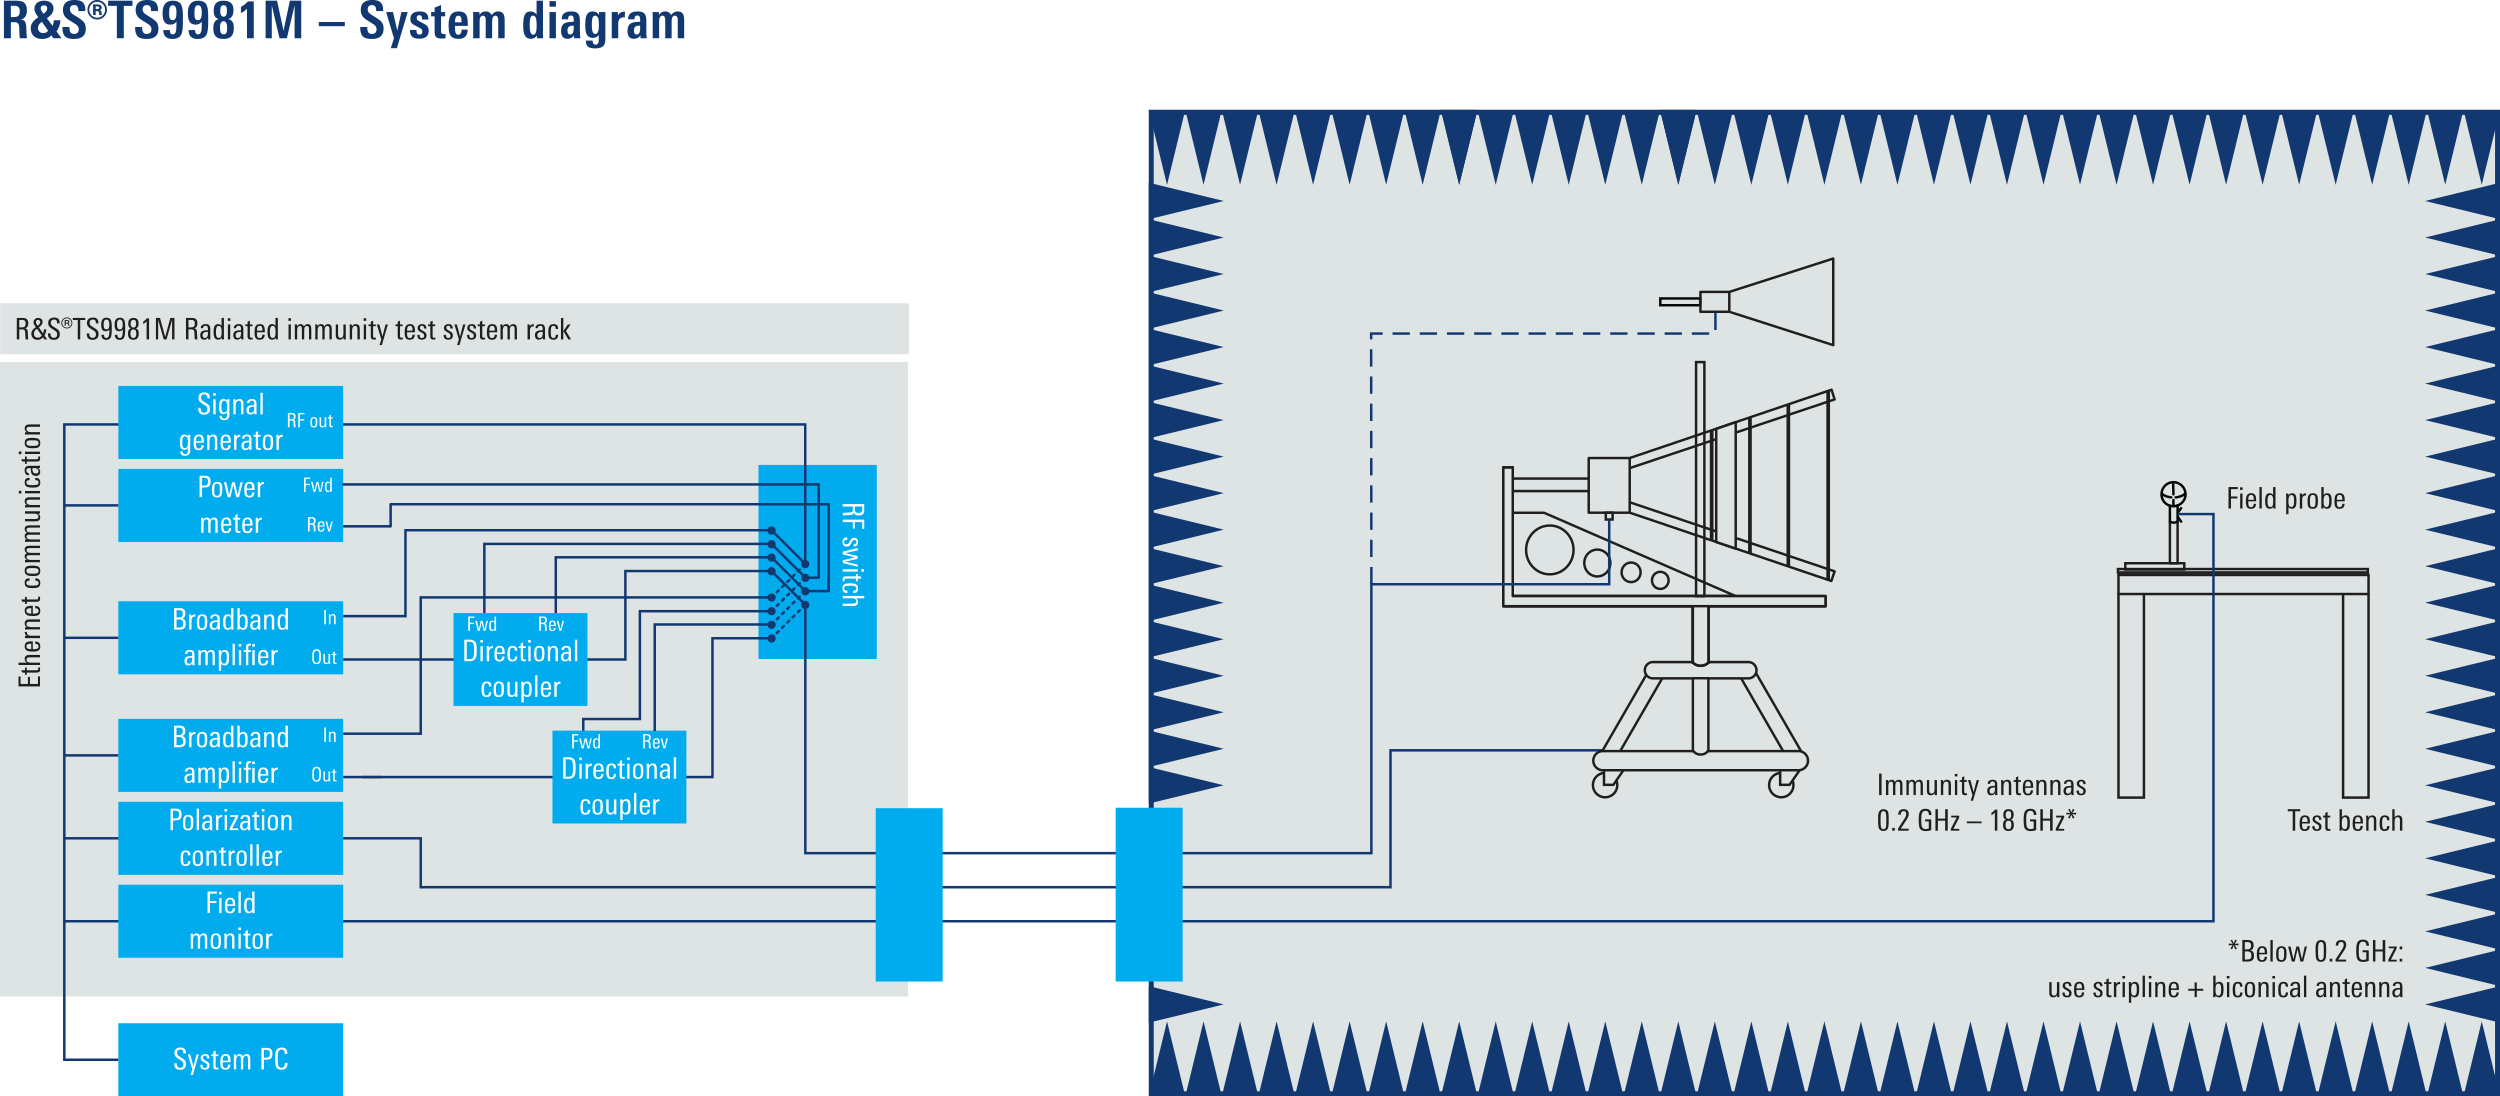 <svg xmlns="http://www.w3.org/2000/svg" xmlns:xlink="http://www.w3.org/1999/xlink" version="1.2" viewBox="0 0 505.375 221.617"><defs><symbol id="a" overflow="visible"><path d="M3.953-5.5c0-.383-.094-.656-.281-.813-.18-.164-.461-.25-.844-.25h-.672v2.282h.547c.227 0 .422-.02.578-.063a.78.78 0 00.61-.578c.039-.156.062-.348.062-.578zM3.97 0a2.527 2.527 0 01-.063-.469 9.884 9.884 0 01-.015-.61 8.778 8.778 0 01-.032-.702c0-.188-.007-.313-.015-.375-.031-.438-.121-.727-.266-.875-.137-.145-.43-.219-.875-.219h-.547V0H.75v-7.594h2.375c.758 0 1.3.117 1.625.344.426.305.64.844.64 1.625 0 1.055-.43 1.668-1.28 1.844.468.031.78.199.937.5.144.25.223.715.234 1.39.008.5.02.82.032.954.019.367.062.68.125.937zm13.328-1.953c0 1.398-.793 2.094-2.375 2.094-.875 0-1.485-.176-1.828-.532-.344-.363-.516-.968-.516-1.812v-.078H14v.094c0 .406.05.703.156.89.125.281.38.422.766.422.633 0 .953-.32.953-.969 0-.32-.148-.61-.438-.86-.062-.05-.39-.265-.984-.64a12.24 12.24 0 01-.797-.515 4.635 4.635 0 01-.453-.391c-.344-.395-.515-.879-.515-1.453 0-1.352.78-2.031 2.343-2.031.719 0 1.25.14 1.594.421.383.325.578.829.578 1.516v.297h-1.406v-.188c0-.675-.277-1.015-.828-1.015-.586 0-.875.297-.875.89 0 .336.172.637.515.907.188.117.364.23.532.343.175.106.359.215.546.329.602.398.989.695 1.157.89.3.344.453.809.453 1.39zm2.719-4.219c0-.187-.164-.281-.485-.281h-.234v.562h.234c.32 0 .485-.093.485-.28zm.03 1.484a1.761 1.761 0 01-.046-.28 6.877 6.877 0 01-.031-.282c-.043-.156-.2-.234-.469-.234h-.203v.796h-.516v-2.156h.782c.632 0 .953.211.953.625 0 .262-.125.434-.375.516.187.086.3.23.343.437.008.18.02.313.032.407a.8.8 0 00.046.171zm1.157-1.078c0-.437-.156-.812-.469-1.125a1.541 1.541 0 00-1.14-.484c-.438 0-.813.156-1.125.469A1.589 1.589 0 0018-5.766c0 .438.156.82.469 1.141.312.313.687.469 1.125.469.445 0 .828-.157 1.14-.469.313-.32.47-.703.47-1.14zm.375 0A1.9 1.9 0 0121-4.375a1.913 1.913 0 01-1.406.578c-.532 0-.992-.191-1.375-.578a1.885 1.885 0 01-.578-1.39c0-.54.191-1.005.578-1.391a1.884 1.884 0 011.375-.578c.55 0 1.02.195 1.406.578.383.386.578.851.578 1.39zM8.188-6.03c0 .21.124.484.374.828l.188.25.281-.234c.164-.133.285-.27.36-.407a.968.968 0 00.109-.422c0-.207-.063-.363-.188-.468-.117-.114-.277-.172-.484-.172a.693.693 0 00-.453.156c-.125.105-.188.262-.188.469zm.234 2.703c-.293.219-.496.433-.61.64-.117.2-.171.418-.171.657 0 .117.02.234.062.36.05.116.117.218.203.312.094.093.203.171.328.234.133.055.29.078.47.078a1.2 1.2 0 00.983-.469zm2.156.828c.04-.082.078-.172.11-.266.03-.101.054-.207.078-.312.02-.102.035-.203.046-.297.02-.102.032-.191.032-.266h1.312c0 .407-.074.805-.219 1.188a4.103 4.103 0 01-.562 1.047L12.391 0h-1.625l-.438-.594a1.74 1.74 0 01-.765.547c-.325.125-.68.188-1.063.188-.48 0-.871-.075-1.172-.22a2.004 2.004 0 01-.719-.546 1.902 1.902 0 01-.343-.703 3.009 3.009 0 01-.094-.703c0-.446.133-.852.406-1.219.27-.363.645-.691 1.125-.984l-.266-.391a4.182 4.182 0 01-.265-.406 4.814 4.814 0 01-.156-.36 3.361 3.361 0 01-.079-.296A2.744 2.744 0 016.923-6c0-.238.047-.457.14-.656.102-.207.239-.38.407-.516.176-.133.379-.238.61-.312.237-.07.5-.11.78-.11.32 0 .602.043.844.125.238.086.438.2.594.344.156.137.27.305.344.5.082.2.125.406.125.625 0 .375-.11.719-.329 1.031-.218.305-.554.61-1 .922zm0 0"/></symbol><symbol id="b" overflow="visible"><path d="M3.219-6.547V0H1.813v-6.547H.046v-1.047h4.922v1.047zm0 0"/></symbol><symbol id="c" overflow="visible"><path d="M5.047-1.953C5.047-.555 4.254.14 2.672.14 1.797.14 1.187-.035.844-.391.5-.754.328-1.359.328-2.203v-.078H1.75v.094c0 .406.05.703.156.89.125.281.38.422.766.422.633 0 .953-.32.953-.969 0-.32-.148-.61-.438-.86-.062-.05-.39-.265-.984-.64a12.24 12.24 0 01-.797-.515 4.635 4.635 0 01-.453-.391C.61-4.645.438-5.129.438-5.703c0-1.352.78-2.031 2.343-2.031.719 0 1.25.14 1.594.421.383.325.578.829.578 1.516v.297H3.547v-.188c0-.675-.277-1.015-.828-1.015-.586 0-.875.297-.875.89 0 .336.172.637.515.907.188.117.364.23.532.343.175.106.359.215.546.329.602.398.989.695 1.157.89.3.344.453.809.453 1.39zm0 0"/></symbol><symbol id="d" overflow="visible"><path d="M3.188-5.11c0-.519-.047-.894-.141-1.124-.125-.29-.324-.438-.594-.438-.324 0-.539.164-.64.484-.075.211-.11.57-.11 1.079 0 .492.035.843.11 1.062.101.262.312.39.625.39.5 0 .75-.484.75-1.452zm1.296 2.016c0 1.117-.105 1.887-.312 2.313-.305.617-.902.922-1.797.922C1.145.14.523-.457.515-1.656h1.329c-.024.586.191.875.64.875.332 0 .547-.281.641-.844.04-.25.063-.82.063-1.719-.325.399-.731.594-1.22.594-.593 0-1.015-.207-1.265-.625-.219-.363-.328-.941-.328-1.734 0-1.657.691-2.485 2.078-2.485.79 0 1.336.246 1.64.735.259.43.391 1.168.391 2.218zm0 0"/></symbol><symbol id="e" overflow="visible"><path d="M3.203-2.094c0-.894-.242-1.344-.719-1.344-.492 0-.734.438-.734 1.313 0 .898.242 1.344.734 1.344.301 0 .508-.149.625-.453.063-.176.094-.461.094-.86zm-.047-3.39c0-.364-.027-.63-.078-.797-.105-.258-.305-.39-.594-.39-.304 0-.496.132-.578.39-.062.168-.093.422-.093.765 0 .774.222 1.157.671 1.157.446 0 .672-.375.672-1.125zm1.39 3.453c0 .719-.155 1.25-.468 1.594-.324.386-.855.578-1.594.578-.71 0-1.226-.157-1.546-.47C.582-.671.405-1.238.405-2.03c0-.457.055-.813.172-1.063.156-.383.453-.648.89-.797-.655-.164-.984-.722-.984-1.671 0-.696.157-1.208.47-1.532.312-.332.82-.5 1.53-.5.676 0 1.176.153 1.5.453.332.293.5.778.5 1.454 0 .992-.351 1.59-1.046 1.796.425.125.722.34.89.641.145.273.219.68.219 1.219zm0 0"/></symbol><symbol id="f" overflow="visible"><path d="M2.094 0v-5.969c-.305.324-.711.617-1.219.875v-1.234c.258-.145.504-.305.734-.484.239-.188.461-.399.672-.641H3.47V0zm0 0"/></symbol><symbol id="g" overflow="visible"><path d="M6.61 0v-6.656L5.046 0H3.563L2-6.656V0H.75v-7.594h2.313l1.312 6.078 1.281-6.078h2.297V0zm0 0"/></symbol><symbol id="i" overflow="visible"><path d="M0-2.438v-.843h5.25v.844zm0 0"/></symbol><symbol id="j" overflow="visible"><path d="M2.234 2.016H1L1.64 0 .064-5.297h1.39l.86 3.75.828-3.75h1.28zm0 0"/></symbol><symbol id="k" overflow="visible"><path d="M4.047-1.531c0 1.086-.652 1.625-1.953 1.625C.906.094.3-.406.28-1.406v-.282h1.297v.172c0 .524.192.782.578.782.395 0 .594-.207.594-.625a.692.692 0 00-.234-.547 3.248 3.248 0 00-.282-.172c-.136-.07-.32-.172-.546-.297-.262-.133-.481-.254-.657-.36a1.853 1.853 0 01-.375-.28c-.21-.208-.312-.508-.312-.907 0-.5.18-.883.547-1.156.32-.227.757-.344 1.312-.344.633 0 1.086.133 1.36.39.28.262.421.68.421 1.25h-1.28v-.265c-.024-.406-.204-.61-.548-.61-.355 0-.531.184-.531.548 0 .218.094.398.281.53.04.032.13.087.266.157.133.074.32.172.562.297.489.25.813.453.97.61.226.242.343.57.343.984zm0 0"/></symbol><symbol id="l" overflow="visible"><path d="M2.984.016c-.105.007-.218.02-.343.03a5.71 5.71 0 01-.391.017c-.555 0-.938-.098-1.156-.297C.883-.43.78-.816.78-1.391v-3.046H.078v-.86h.703v-.89l1.297-.547v1.437h.828v.86h-.828v2.859c0 .273.031.453.094.547.07.125.223.187.453.187.07-.008.191-.02.36-.031zm0 0"/></symbol><symbol id="m" overflow="visible"><path d="M2.984-3.219c0-.344-.011-.586-.03-.734-.063-.406-.263-.61-.595-.61-.367 0-.578.231-.64.688-.024.094-.04.2-.047.313v.343zM1.672-2.5v.469c0 .469.047.808.14 1.015.102.2.282.297.532.297C2.78-.719 3-1.063 3-1.75h1.234c-.03.656-.199 1.137-.5 1.438-.293.292-.757.437-1.39.437C1.52.125.96-.145.672-.688c-.2-.363-.297-1-.297-1.906 0-.883.113-1.535.344-1.953.312-.582.879-.875 1.703-.875.82 0 1.36.297 1.61.89.155.345.234 1.024.234 2.032zm0 0"/></symbol><symbol id="n" overflow="visible"><path d="M5.64 0v-3.64c0-.614-.187-.922-.562-.922-.45 0-.672.398-.672 1.187V0H3.11v-3.672c0-.594-.183-.89-.546-.89-.461 0-.688.398-.688 1.187V0H.578v-4.563a5.71 5.71 0 00-.015-.39c0-.125-.012-.238-.032-.344h1.297l.016.61c.289-.489.718-.735 1.281-.735.54 0 .93.246 1.172.734.375-.488.812-.734 1.312-.734.489 0 .836.156 1.047.469.188.273.282.703.282 1.297V0zm0 0"/></symbol><symbol id="o" overflow="visible"><path d="M3.094-2.578c0-.633-.04-1.086-.11-1.36-.105-.425-.308-.64-.609-.64-.293 0-.484.195-.578.578-.074.262-.11.734-.11 1.422 0 1.242.235 1.86.704 1.86.289 0 .488-.204.593-.61.07-.25.11-.664.11-1.25zM3.156 0v-.563c-.281.45-.699.672-1.25.672C1.29.11.863-.17.625-.734.457-1.13.375-1.754.375-2.61c0-.907.082-1.567.25-1.985.207-.55.613-.828 1.219-.828.508 0 .922.211 1.234.625v-2.797h1.297v6.625c0 .293.008.617.031.969zm0 0"/></symbol><symbol id="p" overflow="visible"><path d="M.578 0v-5.297h1.297V0zm0-6.39V-7.5h1.297v1.11zm0 0"/></symbol><symbol id="q" overflow="visible"><path d="M2.86-2.547h-.235c-.688 0-1.031.324-1.031.969 0 .555.187.828.562.828.457 0 .692-.398.703-1.203zM2.937 0l-.016-.594c-.293.469-.735.703-1.328.703C.727.11.297-.42.297-1.484c0-.77.25-1.29.75-1.563.344-.187.945-.281 1.812-.281v-.266c0-.32-.023-.547-.062-.672-.086-.226-.246-.343-.485-.343-.398 0-.593.234-.593.703v.078H.437v-.094c0-1 .645-1.5 1.938-1.5.645 0 1.094.14 1.344.422.258.281.39.746.39 1.39v1.844c0 .375.004.711.016 1 .02.282.047.54.078.766zm0 0"/></symbol><symbol id="r" overflow="visible"><path d="M3.125-2.578c0-.613-.031-1.063-.094-1.344-.125-.426-.336-.64-.625-.64-.312 0-.511.183-.594.546-.074.25-.109.746-.109 1.485 0 1.117.234 1.672.703 1.672.477 0 .719-.57.719-1.72zm1.344-2.719a10.25 10.25 0 00-.032.406V.234c0 .688-.187 1.172-.562 1.454-.324.238-.84.359-1.547.359-.625 0-1.078-.11-1.36-.328C.657 1.477.5 1.062.5.469h1.375c0 .55.188.828.563.828.25 0 .425-.094.53-.281.095-.168.141-.45.141-.844v-.828a1.478 1.478 0 01-1.203.578C1.29-.078.863-.344.625-.875c-.168-.383-.25-.93-.25-1.64 0-.938.066-1.598.203-1.985.219-.613.649-.922 1.297-.922.594 0 1.02.246 1.281.734v-.609zm0 0"/></symbol><symbol id="s" overflow="visible"><path d="M3.219-4.219c-.043-.008-.086-.015-.125-.015H3c-.75 0-1.125.421-1.125 1.265V0H.562v-4.344-.562c0-.157-.007-.285-.015-.39h1.25l.016.687c.257-.52.707-.782 1.343-.782h.063zm0 0"/></symbol><symbol id="t" overflow="visible"><path d="M2.36-3.922H.983v1.485h1.297v.406H.984V0h-.5v-4.344H2.36zm0 0"/></symbol><symbol id="u" overflow="visible"><path d="M.906-3.766H.375v-.515h.531zM.875 0H.406v-3.031h.469zm0 0"/></symbol><symbol id="v" overflow="visible"><path d="M2.36-1.453H.765v.219c0 .304.03.523.093.656.07.2.223.297.454.297.351 0 .535-.223.546-.672h.47c-.024.68-.36 1.015-1.017 1.015-.417 0-.703-.14-.859-.421C.336-.58.281-.922.281-1.391c0-.539.051-.925.156-1.156.157-.363.461-.547.922-.547.426 0 .711.164.86.485.094.199.14.543.14 1.03zm-.485-.313c0-.289-.023-.5-.063-.625-.074-.238-.23-.359-.468-.359-.324 0-.508.2-.547.594a2.285 2.285 0 00-.031.39zm0 0"/></symbol><symbol id="w" overflow="visible"><path d="M.875 0H.406v-4.344h.469zm0 0"/></symbol><symbol id="x" overflow="visible"><path d="M2.39 0h-.453l-.015-.344a.79.79 0 01-.703.39C.832.047.566-.124.422-.468c-.094-.238-.14-.597-.14-1.078 0-.469.05-.816.156-1.047.144-.332.398-.5.765-.5.3 0 .531.121.688.36v-1.61h.484v3.782c0 .105.004.292.016.562zm-.484-1.484c0-.407-.031-.696-.093-.875-.086-.25-.247-.375-.485-.375-.23 0-.387.132-.469.39-.062.168-.093.434-.093.797 0 .399.03.688.093.875.082.25.235.375.454.375.257 0 .43-.125.515-.375.05-.164.078-.437.078-.812zm0 0"/></symbol><symbol id="z" overflow="visible"><path d="M2.484-1.563c0 .5-.043.86-.125 1.079-.136.355-.402.53-.796.53-.305 0-.532-.112-.688-.343v1.438H.406v-3.47c0-.331-.011-.566-.031-.702h.469v.375c.176-.29.426-.438.75-.438.375 0 .629.164.765.485.082.218.125.57.125 1.046zM2-1.577c0-.352-.023-.61-.063-.766-.085-.258-.246-.39-.484-.39-.23 0-.39.132-.484.39-.074.2-.11.485-.11.86s.024.636.079.78c.082.263.253.391.515.391.25 0 .41-.148.484-.453.04-.164.063-.437.063-.812zm0 0"/></symbol><symbol id="A" overflow="visible"><path d="M1.656-2.625c-.043-.008-.074-.016-.093-.016-.231 0-.403.075-.516.22-.117.136-.172.32-.172.546V0H.391v-2.469c0-.207-.008-.394-.016-.562h.469v.406a.819.819 0 01.765-.453c.032 0 .047.152.047.453zm0 0"/></symbol><symbol id="B" overflow="visible"><path d="M2.39-1.531c0 .554-.062.945-.187 1.172-.156.28-.45.421-.875.421-.437 0-.73-.14-.875-.421C.336-.566.281-.941.281-1.484c0-.52.063-.895.188-1.125.156-.32.453-.485.89-.485.438 0 .727.149.875.438.102.21.157.586.157 1.125zm-.5.328v-.469c0-.344-.015-.578-.046-.703-.086-.25-.25-.375-.5-.375-.262 0-.434.133-.516.39-.043.137-.062.372-.062.704v.437c0 .293.023.5.078.625.082.211.242.313.484.313.238 0 .399-.102.484-.313.051-.133.079-.336.079-.61zm0 0"/></symbol><symbol id="C" overflow="visible"><path d="M2.484-1.563c0 .481-.043.836-.125 1.063-.148.367-.414.547-.796.547a.798.798 0 01-.72-.39V0H.376c.02-.27.031-.46.031-.578v-3.766h.469v1.625a.873.873 0 01.734-.375c.375 0 .63.172.766.516.07.219.11.558.11 1.015zM2-1.577c0-.32-.023-.563-.063-.719-.074-.289-.23-.437-.468-.437-.18 0-.32.07-.422.203-.125.18-.188.523-.188 1.031 0 .45.04.75.125.906.102.2.258.297.47.297.155 0 .284-.078.39-.234C1.945-.707 2-1.055 2-1.578zm0 0"/></symbol><symbol id="D" overflow="visible"><path d="M2.563-3.922H1.546V0h-.5v-3.922h-1v-.422h2.515zm0 0"/></symbol><symbol id="E" overflow="visible"><path d="M2.078-.828c0 .586-.32.875-.953.875-.617 0-.918-.32-.906-.969h.469a.78.78 0 00.015.172c.02.313.164.469.438.469.3 0 .453-.156.453-.469a.532.532 0 00-.14-.39c-.063-.063-.2-.15-.407-.266-.281-.157-.461-.27-.531-.344a.681.681 0 01-.235-.547c0-.258.086-.457.266-.594.156-.132.367-.203.64-.203.313 0 .532.074.657.219.133.148.207.371.218.672h-.484c0-.375-.14-.563-.422-.563a.375.375 0 00-.297.125.398.398 0 00-.109.297c0 .137.063.25.188.344.05.063.19.152.421.266.239.136.407.25.5.343a.775.775 0 01.22.563zm0 0"/></symbol><symbol id="F" overflow="visible"><path d="M1.578 0a3.25 3.25 0 01-.36.031C.946.031.767-.03.673-.156.586-.258.547-.446.547-.72v-1.953H.094v-.36h.453v-.546l.469-.219v.766h.53v.36h-.53v1.89c0 .18.02.297.062.36.05.054.145.077.281.077.02 0 .094-.008.22-.031zm0 0"/></symbol><symbol id="G" overflow="visible"><path d="M2.438 0h-.485v-1.938c0-.257-.016-.437-.047-.53-.074-.177-.215-.266-.422-.266-.199 0-.355.101-.468.296-.094.18-.141.387-.141.626V0H.406v-2.36c0-.269-.011-.492-.031-.671h.469v.422c.164-.32.426-.485.781-.485.54 0 .813.32.813.953zm0 0"/></symbol><symbol id="H" overflow="visible"><path d="M2.266-.938c0 .668-.32 1-.954 1-.43 0-.714-.14-.859-.421C.336-.566.281-.938.281-1.47c0-.52.051-.89.156-1.11.145-.343.442-.515.891-.515.344 0 .586.086.734.25.133.149.204.39.204.735h-.47c0-.426-.155-.641-.468-.641-.25 0-.414.137-.484.406C.8-2.188.78-1.91.78-1.516c0 .461.031.778.094.954.07.187.219.28.438.28.187 0 .316-.066.39-.202.05-.094.082-.243.094-.454zm0 0"/></symbol><symbol id="I" overflow="visible"><path d="M2.438 0h-.485v-1.938c0-.25-.016-.425-.047-.53-.074-.177-.215-.266-.422-.266-.406 0-.609.296-.609.89V0H.406v-4.344h.469v1.672c.195-.281.453-.422.766-.422.53 0 .796.32.796.953zm0 0"/></symbol><symbol id="J" overflow="visible"><path d="M.984 0h-.5v-4.344h.5zm0 0"/></symbol><symbol id="K" overflow="visible"><path d="M3.734 0h-.468v-2.031c0-.219-.024-.375-.063-.469-.062-.145-.183-.219-.36-.219-.366 0-.546.274-.546.813V0h-.469v-2.063c0-.207-.016-.351-.047-.437-.054-.145-.172-.219-.36-.219-.187 0-.327.09-.421.266-.086.156-.125.355-.125.594V0H.406v-2.5c0-.176-.011-.352-.031-.531h.484v.406c.157-.313.391-.469.704-.469.343 0 .566.156.671.469.176-.313.426-.469.75-.469.282 0 .477.094.594.281.102.149.156.399.156.75zm0 0"/></symbol><symbol id="L" overflow="visible"><path d="M2.453 0h-.469L1.97-.39c-.18.292-.43.437-.75.437-.543 0-.813-.305-.813-.922v-2.156h.469v1.937c0 .25.02.43.063.532.062.167.203.25.421.25.395 0 .594-.29.594-.875v-1.844h.484v2.36A12 12 0 002.454 0zm0 0"/></symbol><symbol id="M" overflow="visible"><path d="M2.328-3.031L1.11 1.14H.641L1 0 .094-3.031h.5l.64 2.437.625-2.437zm0 0"/></symbol><symbol id="N" overflow="visible"><path d="M2.281 0h-.469v-.39c-.21.292-.48.437-.812.437-.262 0-.46-.082-.594-.25C.281-.36.22-.57.22-.843c0-.427.16-.712.484-.86.219-.102.578-.156 1.078-.156v-.125c0-.25-.023-.426-.062-.532-.063-.156-.2-.234-.407-.234a.579.579 0 00-.375.125c-.093.074-.14.184-.14.328v.031H.328v-.03c0-.27.098-.474.297-.61.176-.125.41-.188.703-.188.344 0 .582.086.719.25.133.156.203.414.203.766v1.11c0 .366.008.687.031.968zm-.5-1.172v-.36h-.125c-.636 0-.953.22-.953.657 0 .387.149.578.453.578a.547.547 0 00.5-.297c.082-.144.125-.336.125-.578zm0 0"/></symbol><symbol id="O" overflow="visible"><path d="M2.422-1.828c0 .656-.055 1.11-.156 1.36-.157.355-.461.53-.907.53-.437 0-.734-.156-.89-.468C.344-.664.28-1.145.28-1.844v-.937c0-1.04.364-1.563 1.094-1.563.445 0 .742.157.89.469.102.21.157.574.157 1.094zm-.485.078v-.672c0-.57-.027-.945-.078-1.125-.062-.27-.226-.406-.484-.406-.25 0-.418.14-.5.422-.063.21-.094.586-.094 1.125v.64c0 .524.031.883.094 1.079.07.261.234.39.484.39.27 0 .446-.164.532-.5.03-.156.046-.473.046-.953zm0 0"/></symbol><symbol id="P" overflow="visible"><path d="M.938 0H.421v-.563h.516zm0 0"/></symbol><symbol id="Q" overflow="visible"><path d="M2.406-3.36c0 .344-.156.747-.469 1.204L.782-.391h1.61V0H.25v-.438l1.406-2.156c.157-.25.235-.52.235-.812 0-.364-.18-.547-.532-.547-.386 0-.578.246-.578.734h-.5c0-.039.004-.11.016-.203.062-.613.422-.922 1.078-.922.688 0 1.031.328 1.031.985zm0 0"/></symbol><symbol id="R" overflow="visible"><path d="M2.922-3.172h-.516v-.078c0-.508-.23-.766-.687-.766-.375 0-.621.196-.735.579-.074.218-.109.64-.109 1.265 0 .656.035 1.09.11 1.297.113.367.363.547.75.547.25 0 .468-.04.656-.125v-1.422h-.75v-.406h1.25V-.11A3.689 3.689 0 011.75.078C1.145.078.742-.129.547-.547.422-.836.359-1.367.359-2.14c0-.78.067-1.32.204-1.625.187-.437.566-.656 1.14-.656.813 0 1.219.399 1.219 1.188zm0 0"/></symbol><symbol id="S" overflow="visible"><path d="M2.969 0h-.516v-2.031H.984V0h-.5v-4.344h.5v1.907h1.47v-1.907h.515zm0 0"/></symbol><symbol id="T" overflow="visible"><path d="M1.86 0H.155v-.39l1.188-2.282H.234v-.36h1.61v.376L.672-.36h1.187zm0 0"/></symbol><symbol id="U" overflow="visible"><path d="M3-1.5H0v-.36h3zm0 0"/></symbol><symbol id="V" overflow="visible"><path d="M1.813 0h-.5v-3.656c-.18.187-.407.37-.688.547v-.5c.3-.188.55-.407.75-.657h.438zm0 0"/></symbol><symbol id="W" overflow="visible"><path d="M2.438-1.156c0 .812-.368 1.218-1.094 1.218C.625.063.266-.336.266-1.14c0-.28.03-.5.093-.656a.714.714 0 01.516-.422C.5-2.344.312-2.66.312-3.172c0-.781.348-1.172 1.047-1.172.696 0 1.047.36 1.047 1.078 0 .594-.199.946-.594 1.047.25.055.422.184.516.39.07.15.11.372.11.673zm-.532-2c0-.239-.027-.422-.078-.547-.086-.164-.234-.25-.453-.25-.387 0-.578.262-.578.781 0 .512.187.766.562.766.364 0 .547-.25.547-.75zm.032 2c0-.258-.032-.457-.094-.594-.086-.176-.246-.266-.485-.266-.398 0-.593.29-.593.86 0 .574.191.86.578.86.394 0 .593-.286.593-.86zm0 0"/></symbol><symbol id="X" overflow="visible"><path d="M2.25-3.25l-.797-.094.469.703-.328.204-.328-.797-.329.796-.328-.218.47-.688-.798.094v-.39l.797.078-.453-.672.328-.188.313.75.328-.75.328.203-.469.657.797-.079zm0 0"/></symbol><symbol id="Y" overflow="visible"><path d="M2.844-1.188c0 .438-.11.75-.328.938-.211.168-.532.25-.97.25H.485v-4.344h1.141c.395 0 .68.09.86.266.187.168.28.445.28.828 0 .273-.046.48-.14.625-.094.168-.266.29-.516.36.282.062.473.187.579.374.101.157.156.391.156.704zm-.594-2.03c0-.27-.07-.458-.203-.563-.117-.102-.305-.156-.563-.156h-.5v1.484h.532c.488 0 .734-.254.734-.766zm.063 2c0-.282-.063-.489-.188-.626-.117-.133-.313-.203-.594-.203H.984v1.64h.47c.3 0 .515-.05.64-.156.144-.113.219-.332.219-.656zm0 0"/></symbol><symbol id="Z" overflow="visible"><path d="M3.922-3.031L3.172 0h-.578l-.578-2.5L1.437 0H.86L.11-3.031h.5l.563 2.578.594-2.578h.546l.594 2.578.563-2.578zm0 0"/></symbol><symbol id="aa" overflow="visible"><path d="M.938-2.469H.421v-.562h.516zM.938 0H.421v-.563h.516zm0 0"/></symbol><symbol id="ab" overflow="visible"><path d="M3.297-1.297H2V0h-.438v-1.297H.266v-.39h1.296V-2.97H2v1.281h1.297zm0 0"/></symbol><symbol id="ac" overflow="visible"><path d="M2.656-1.063c0 .375-.11.665-.328.86-.21.187-.496.281-.86.281-.429 0-.734-.101-.921-.312-.188-.188-.281-.5-.281-.938v-.047H.78v.047c0 .274.047.477.14.61.102.156.286.234.548.234.437 0 .656-.234.656-.703a.825.825 0 00-.219-.578 6.688 6.688 0 00-.531-.36c-.387-.238-.637-.422-.75-.547C.415-2.723.312-3 .312-3.344s.114-.613.344-.812c.207-.176.489-.266.844-.266.75 0 1.125.352 1.125 1.047v.14h-.516v-.093c0-.227-.043-.395-.125-.5-.093-.125-.261-.188-.5-.188-.199 0-.355.059-.468.172-.118.117-.172.278-.172.485 0 .242.094.445.281.609.02.012.223.14.61.39.35.231.57.391.656.485.175.2.265.469.265.813zm0 0"/></symbol><symbol id="ad" overflow="visible"><path d="M2.719-3.188c0 .512-.125.856-.375 1.032-.188.136-.524.203-1 .203h-.36V0h-.5v-4.344h1c.438 0 .75.086.938.25.195.18.297.48.297.907zm-.516.016c0-.289-.062-.488-.187-.594-.118-.113-.32-.171-.61-.171H.984v1.578h.375c.313 0 .532-.055.657-.172.125-.125.187-.336.187-.64zm0 0"/></symbol><symbol id="ae" overflow="visible"><path d="M2.844-1.203c0 .855-.414 1.281-1.235 1.281-.554 0-.918-.203-1.093-.61C.398-.811.344-1.347.344-2.14c0-.78.054-1.312.172-1.593.187-.457.566-.688 1.14-.688.77 0 1.157.402 1.157 1.203v.094h-.516v-.078c0-.54-.215-.813-.64-.813-.345 0-.571.172-.673.516-.074.23-.109.672-.109 1.328 0 .711.035 1.172.11 1.39.093.305.3.454.624.454.477 0 .72-.297.72-.89v-.079h.515zm0 0"/></symbol><symbol id="af" overflow="visible"><path d="M2.797 0H2.28a2.29 2.29 0 01-.047-.453c0-.07-.011-.258-.03-.563-.024-.437-.056-.695-.095-.78-.086-.157-.289-.235-.609-.235H.984V0h-.5v-4.344h1.157c.382 0 .671.078.859.235.195.168.297.449.297.843 0 .282-.047.5-.14.657a.903.903 0 01-.548.39c.22.012.368.078.454.203.07.106.117.266.14.485 0 .011.008.25.031.718.008.137.02.313.032.532.007.062.02.156.03.281zm-.531-3.25c0-.25-.059-.426-.172-.531-.106-.102-.281-.156-.531-.156H.984v1.5h.438c.32 0 .539-.051.656-.157.125-.113.188-.332.188-.656zm6.906 2.188c0 .375-.11.664-.328.859-.211.187-.496.281-.86.281-.43 0-.734-.101-.921-.312-.188-.188-.282-.5-.282-.938v-.047h.516v.047c0 .274.047.477.14.61.102.156.286.234.547.234.438 0 .657-.234.657-.703a.825.825 0 00-.22-.578 6.688 6.688 0 00-.53-.36c-.387-.238-.637-.422-.75-.547-.211-.207-.313-.484-.313-.828s.113-.613.344-.812c.207-.176.488-.266.844-.266.75 0 1.125.352 1.125 1.047v.14h-.516v-.093c0-.227-.043-.395-.125-.5-.094-.125-.262-.188-.5-.188-.2 0-.355.059-.469.172-.117.117-.172.278-.172.485 0 .242.094.445.282.609.02.012.222.14.609.39.352.231.57.391.656.485.176.2.266.469.266.813zm2.531-2.266c0 .312-.11.578-.328.797-.21.21-.469.312-.781.312-.305 0-.563-.11-.781-.328a1.063 1.063 0 01-.329-.781c0-.3.11-.563.329-.781.218-.22.476-.329.78-.329.313 0 .571.11.782.329.219.218.328.48.328.78zm-.172 0a.9.9 0 00-.281-.656.875.875 0 00-.656-.282.9.9 0 00-.656.282.915.915 0 00-.266.656c0 .262.086.484.265.672.188.18.407.265.657.265a.89.89 0 00.656-.265.915.915 0 00.281-.672zm-.406.562h-.234a.552.552 0 01-.032-.218c-.011-.082-.027-.133-.046-.157-.055-.039-.149-.062-.282-.062h-.156v.437h-.219v-1.14h.422c.352 0 .531.117.531.344 0 .124-.074.214-.218.265.113.055.175.133.187.235.02.18.035.277.047.296zm-.234-.796c0-.102-.11-.157-.329-.157h-.187v.328h.203c.207 0 .313-.054.313-.171zm-6.063.703c.094-.094.18-.188.266-.282a.579.579 0 00.125-.375.38.38 0 00-.125-.296.433.433 0 00-.313-.126.445.445 0 00-.328.126.398.398 0 00-.11.296c0 .106.024.211.079.313.05.105.113.21.187.312l.11.141zm-.25.718c-.18.106-.328.243-.453.407a.94.94 0 00-.172.578c0 .136.02.258.063.36.039.093.097.179.171.25.07.062.157.109.25.14a.973.973 0 00.313.047.846.846 0 00.438-.11c.125-.082.238-.187.343-.312zm1.219.938a4.858 4.858 0 00.172-.844h.468c0 .086-.011.188-.03.313a3.498 3.498 0 01-.095.359c-.03.125-.07.246-.109.36a1.038 1.038 0 01-.125.234L6.641 0h-.579l-.28-.406a2.183 2.183 0 01-.5.36 1.24 1.24 0 01-.579.124c-.262 0-.476-.043-.64-.125a1.22 1.22 0 01-.594-.719 1.553 1.553 0 01-.047-.343c0-.227.05-.438.156-.625.102-.196.25-.368.438-.516l.312-.234-.14-.22a2.264 2.264 0 01-.22-.358.979.979 0 01-.03-.766.845.845 0 01.203-.266.846.846 0 01.625-.25c.132 0 .257.016.375.047.113.031.21.086.296.156a.605.605 0 01.188.25c.04.106.063.23.063.375a.973.973 0 01-.047.313.721.721 0 01-.141.234 1.923 1.923 0 01-.188.219c-.074.063-.148.125-.218.188l-.157.124zm0 0"/></symbol><symbol id="ag" overflow="visible"><path d="M2.406-2.047c0 .75-.058 1.274-.172 1.563-.156.375-.464.562-.921.562C.655.078.328-.258.328-.938h.5c0 .43.164.641.5.641.25 0 .414-.156.5-.469.063-.226.094-.644.094-1.25a.86.86 0 01-.734.36c-.368 0-.618-.133-.75-.407C.32-2.27.266-2.586.266-3.015c0-.914.359-1.375 1.078-1.375.445 0 .75.18.906.532.102.25.156.671.156 1.265zm-.5-1.015c0-.633-.187-.954-.562-.954-.242 0-.403.118-.485.344-.062.156-.093.375-.093.656 0 .293.023.508.078.641.07.23.226.344.469.344.25 0 .421-.114.515-.344.05-.145.078-.375.078-.688zm0 0"/></symbol><symbol id="ah" overflow="visible"><path d="M4.234 0H3.75v-3.953L2.625 0h-.563L.938-3.953V0H.483v-4.344h.829L2.359-.516l1.047-3.828h.828zm0 0"/></symbol><symbol id="ai" overflow="visible"><path d="M2.797 0H2.28a2.29 2.29 0 01-.047-.453c0-.07-.011-.258-.03-.563-.024-.437-.056-.695-.095-.78-.086-.157-.289-.235-.609-.235H.984V0h-.5v-4.344h1.157c.382 0 .671.078.859.235.195.168.297.449.297.843 0 .282-.047.5-.14.657a.903.903 0 01-.548.39c.22.012.368.078.454.203.07.106.117.266.14.485 0 .011.008.25.031.718.008.137.02.313.032.532.007.062.02.156.03.281zm-.531-3.25c0-.25-.059-.426-.172-.531-.106-.102-.281-.156-.531-.156H.984v1.5h.438c.32 0 .539-.051.656-.157.125-.113.188-.332.188-.656zm0 0"/></symbol><symbol id="aj" overflow="visible"><path d="M2.453 0h-.562l-1-1.688.906-1.343h.562l-.953 1.328zM.875 0H.406v-4.344h.469zm0 0"/></symbol><symbol id="aF" overflow="visible"><path d="M3-2.234c0 .46-.016.796-.047 1.015-.055.418-.172.715-.36.89-.23.22-.577.329-1.046.329H.484v-4.344h1.063c.426 0 .75.086.969.25.195.157.332.375.406.657.05.242.078.64.078 1.203zm-.531.046c0-.406-.012-.687-.031-.843-.043-.375-.149-.625-.313-.75-.148-.102-.352-.156-.61-.156h-.53v3.53h.593c.219 0 .395-.05.531-.156.164-.125.274-.375.329-.75a8.86 8.86 0 00.03-.875zm0 0"/></symbol><symbol id="aG" overflow="visible"><path d="M2.406-3.031c0 .054-.008.136-.015.25a2.715 2.715 0 00-.016.265V.125c0 .363-.09.629-.266.797-.168.176-.437.265-.812.265-.625 0-.938-.292-.938-.875h.5c0 .364.157.547.47.547.237 0 .398-.09.484-.265.05-.117.078-.309.078-.578v-.407a.805.805 0 01-.704.36c-.375 0-.632-.16-.765-.485-.094-.207-.14-.53-.14-.968 0-.489.05-.852.156-1.094.132-.344.39-.516.765-.516.332 0 .57.14.719.422v-.36zm-.5 1.422c0-.344-.027-.594-.078-.75-.094-.25-.262-.375-.5-.375-.25 0-.414.14-.484.421-.055.168-.078.446-.078.829 0 .355.023.605.078.75.07.25.222.375.453.375.27 0 .453-.149.547-.454.039-.156.062-.421.062-.796zm0 0"/></symbol><symbol id="ak" overflow="visible"><path d="M0-2.516v2.032h-4.344v-2h.422v1.5h1.485v-1.422h.406v1.422h1.625v-1.532zm0 0"/></symbol><symbol id="al" overflow="visible"><path d="M0-1.578c.02.156.031.277.031.36 0 .273-.062.452-.187.546-.102.086-.29.125-.563.125h-1.953v.453h-.36v-.453h-.546l-.219-.469h.766v-.53h.36v.53h1.89c.18 0 .297-.02.36-.062.054-.05.077-.145.077-.281 0-.02-.008-.094-.031-.22zm0 0"/></symbol><symbol id="am" overflow="visible"><path d="M0-2.438v.485h-1.938c-.25 0-.425.016-.53.047-.177.074-.266.215-.266.422 0 .406.296.609.89.609H0v.469h-4.344v-.469h1.672c-.281-.195-.422-.453-.422-.766 0-.53.32-.796.953-.796zm0 0"/></symbol><symbol id="an" overflow="visible"><path d="M-1.453-2.36v1.594h.219c.304 0 .523-.03.656-.093.2-.07.297-.223.297-.454 0-.351-.223-.535-.672-.546v-.47c.68.024 1.015.36 1.015 1.017 0 .417-.14.703-.421.859-.22.117-.563.172-1.032.172-.539 0-.925-.051-1.156-.156-.363-.157-.547-.461-.547-.922 0-.426.164-.711.485-.86.199-.094.543-.14 1.03-.14zm-.313.485c-.289 0-.5.023-.625.063-.238.074-.359.23-.359.468 0 .324.2.508.594.547.136.024.265.031.39.031zm0 0"/></symbol><symbol id="ao" overflow="visible"><path d="M-2.625-1.656c-.008.043-.016.074-.016.093 0 .231.075.403.22.516.136.117.32.172.546.172H0v.484h-2.469c-.207 0-.394.008-.562.016v-.469h.406a.819.819 0 01-.453-.765c0-.032.152-.047.453-.047zm0 0"/></symbol><symbol id="ap" overflow="visible"><path d="M0-2.438v.485h-1.938c-.257 0-.437.016-.53.047-.177.074-.266.215-.266.422 0 .199.101.355.296.468.18.094.387.141.626.141H0v.469h-2.36c-.269 0-.492.011-.671.031v-.469h.422c-.32-.164-.485-.426-.485-.781 0-.54.32-.813.953-.813zm0 0"/></symbol><symbol id="ar" overflow="visible"><path d="M-.938-2.266c.668 0 1 .32 1 .954 0 .43-.14.714-.421.859-.207.117-.579.172-1.11.172-.52 0-.89-.051-1.11-.156-.343-.145-.515-.442-.515-.891 0-.344.086-.586.25-.734.149-.133.39-.204.735-.204v.47c-.426 0-.641.155-.641.468 0 .25.137.414.406.484.156.043.434.063.828.063.461 0 .778-.031.954-.094.187-.07.28-.219.28-.438 0-.187-.066-.316-.202-.39-.094-.05-.243-.082-.454-.094zm0 0"/></symbol><symbol id="as" overflow="visible"><path d="M-1.531-2.39c.554 0 .945.062 1.172.187.28.156.421.45.421.875 0 .437-.14.73-.421.875-.207.117-.582.172-1.125.172-.52 0-.895-.063-1.125-.188-.32-.156-.485-.453-.485-.89 0-.438.149-.727.438-.875.21-.102.586-.157 1.125-.157zm.328.5h-.469c-.344 0-.578.015-.703.046-.25.086-.375.25-.375.5 0 .262.133.434.39.516.137.043.372.062.704.062h.437c.293 0 .5-.023.625-.078.211-.082.313-.242.313-.484 0-.238-.102-.399-.313-.484-.133-.051-.336-.079-.61-.079zm0 0"/></symbol><symbol id="at" overflow="visible"><path d="M0-3.734v.468h-2.031c-.219 0-.375.024-.469.063-.145.062-.219.183-.219.36 0 .366.274.546.813.546H0v.469h-2.063c-.207 0-.351.016-.437.047-.145.054-.219.172-.219.36 0 .187.09.327.266.421.156.086.355.125.594.125H0v.469h-2.5c-.176 0-.352.011-.531.031v-.484h.406c-.313-.157-.469-.391-.469-.704 0-.343.156-.566.469-.671-.313-.176-.469-.426-.469-.75 0-.282.094-.477.281-.594.149-.102.399-.156.75-.156zm0 0"/></symbol><symbol id="au" overflow="visible"><path d="M0-2.453v.469l-.39.015c.292.18.437.43.437.75 0 .543-.305.813-.922.813h-2.156v-.469h1.937c.25 0 .43-.02.532-.063.167-.062.25-.203.25-.421 0-.395-.29-.594-.875-.594h-1.844v-.484h2.36A12 12 0 000-2.454zm0 0"/></symbol><symbol id="av" overflow="visible"><path d="M-3.766-.906v.531h-.515v-.531zM0-.875v.469h-3.031v-.469zm0 0"/></symbol><symbol id="aw" overflow="visible"><path d="M0-2.281v.469h-.39c.292.21.437.48.437.812 0 .262-.082.46-.25.594-.156.125-.367.187-.64.187-.427 0-.712-.16-.86-.484-.102-.219-.156-.578-.156-1.078h-.125c-.25 0-.426.023-.532.062-.156.063-.234.2-.234.407 0 .148.043.273.125.375.074.093.184.14.328.14h.031v.469h-.03c-.27 0-.474-.098-.61-.297-.125-.176-.188-.41-.188-.703 0-.344.086-.582.25-.719.156-.133.414-.203.766-.203h1.11c.366 0 .687-.008.968-.031zm-1.172.5h-.36v.125c0 .636.22.953.657.953.387 0 .578-.149.578-.453a.547.547 0 00-.297-.5c-.144-.082-.336-.125-.578-.125zm0 0"/></symbol><symbol id="ax" overflow="visible"><path d="M2.281 0h-.469v-.39c-.21.292-.48.437-.812.437-.262 0-.46-.082-.594-.25C.281-.36.22-.57.22-.843c0-.427.16-.712.484-.86.219-.102.578-.156 1.078-.156v-.125c0-.25-.023-.426-.062-.532-.063-.156-.2-.234-.407-.234a.579.579 0 00-.375.125c-.093.074-.14.184-.14.328v.031H.328v-.03c0-.27.098-.474.297-.61.176-.125.41-.188.703-.188.344 0 .582.086.719.25.133.156.203.414.203.766v1.11c0 .366.008.687.031.968zm-.5-1.172v-.36h-.125c-.636 0-.953.22-.953.657 0 .387.149.578.453.578a.547.547 0 00.5-.297c.082-.144.125-.336.125-.578zm0 0"/></symbol><symbol id="ay" overflow="visible"><path d="M3.734 0h-.468v-2.031c0-.219-.024-.375-.063-.469-.062-.145-.183-.219-.36-.219-.366 0-.546.274-.546.813V0h-.469v-2.063c0-.207-.016-.351-.047-.437-.054-.145-.172-.219-.36-.219-.187 0-.327.09-.421.266-.086.156-.125.355-.125.594V0H.406v-2.5c0-.176-.011-.352-.031-.531h.484v.406c.157-.313.391-.469.704-.469.343 0 .566.156.671.469.176-.313.426-.469.75-.469.282 0 .477.094.594.281.102.149.156.399.156.75zm0 0"/></symbol><symbol id="az" overflow="visible"><path d="M2.484-1.563c0 .5-.043.86-.125 1.079-.136.355-.402.53-.796.53-.305 0-.532-.112-.688-.343v1.438H.406v-3.47c0-.331-.011-.566-.031-.702h.469v.375c.176-.29.426-.438.75-.438.375 0 .629.164.765.485.082.218.125.57.125 1.046zM2-1.577c0-.352-.023-.61-.063-.766-.085-.258-.246-.39-.484-.39-.23 0-.39.132-.484.39-.074.2-.11.485-.11.86s.024.636.079.78c.082.263.253.391.515.391.25 0 .41-.148.484-.453.04-.164.063-.437.063-.812zm0 0"/></symbol><symbol id="aA" overflow="visible"><path d="M.875 0H.406v-4.344h.469zm0 0"/></symbol><symbol id="aB" overflow="visible"><path d="M.906-3.766H.375v-.515h.531zM.875 0H.406v-3.031h.469zm0 0"/></symbol><symbol id="aC" overflow="visible"><path d="M2.36-3.766h-.532v-.515h.531zM2.327 0h-.484v-3.031h.484zm-.765-3.984h-.188c-.148 0-.246.054-.297.156a1.004 1.004 0 00-.047.36v.437h.516v.36H1.03V0H.563v-2.672H.108v-.36h.454v-.327c0-.32.035-.555.109-.704.113-.207.332-.312.656-.312.082 0 .16.008.234.016zm0 0"/></symbol><symbol id="aD" overflow="visible"><path d="M2.36-1.453H.765v.219c0 .304.03.523.093.656.07.2.223.297.454.297.351 0 .535-.223.546-.672h.47c-.024.68-.36 1.015-1.017 1.015-.417 0-.703-.14-.859-.421C.336-.58.281-.922.281-1.391c0-.539.051-.925.156-1.156.157-.363.461-.547.922-.547.426 0 .711.164.86.485.094.199.14.543.14 1.03zm-.485-.313c0-.289-.023-.5-.063-.625-.074-.238-.23-.359-.468-.359-.324 0-.508.2-.547.594a2.285 2.285 0 00-.031.39zm0 0"/></symbol><symbol id="aE" overflow="visible"><path d="M1.656-2.625c-.043-.008-.074-.016-.093-.016-.231 0-.403.075-.516.22-.117.136-.172.32-.172.546V0H.391v-2.469c0-.207-.008-.394-.016-.562h.469v.406a.819.819 0 01.765-.453c.032 0 .047.152.047.453zm0 0"/></symbol><symbol id="aH" overflow="visible"><path d="M1.563-2.61H.655v.985h.86v.266h-.86V0H.312v-2.89h1.25zm0 0"/></symbol><symbol id="aI" overflow="visible"><path d="M2.61-2.016L2.11 0h-.376l-.39-1.672L.954 0H.577L.063-2.016h.343l.375 1.72.39-1.72h.376l.39 1.72.375-1.72zm0 0"/></symbol><symbol id="aJ" overflow="visible"><path d="M1.594 0H1.28v-.234A.533.533 0 01.813.03C.55.031.374-.082.28-.313.22-.469.187-.707.187-1.03c0-.313.036-.547.11-.703a.5.5 0 01.5-.329c.207 0 .363.079.469.235v-1.063h.312v2.516c0 .074.004.2.016.375zm-.328-.984c0-.282-.016-.477-.047-.594-.063-.164-.172-.25-.328-.25-.157 0-.266.09-.329.266a2.216 2.216 0 00-.046.53c0 .274.02.466.062.579.05.168.149.25.297.25.164 0 .281-.082.344-.25.031-.102.047-.281.047-.531zm0 0"/></symbol><symbol id="aL" overflow="visible"><path d="M1.875 0h-.36a1.324 1.324 0 01-.03-.297c0-.05-.008-.18-.016-.39-.012-.282-.032-.454-.063-.516C1.352-1.305 1.22-1.36 1-1.36H.656V0H.312v-2.89h.782c.258 0 .445.054.562.156.133.105.203.289.203.546 0 .2-.03.352-.093.454a.546.546 0 01-.36.25c.145.011.25.058.313.14.039.063.066.168.078.313 0 .011.008.172.031.484 0 .094.004.215.016.36.008.042.02.105.031.187zm-.36-2.156c0-.176-.042-.297-.124-.36-.075-.07-.188-.109-.344-.109h-.39v1h.28c.22 0 .368-.035.454-.11.082-.07.125-.21.125-.421zm0 0"/></symbol><symbol id="aM" overflow="visible"><path d="M1.563-.969H.516v.14c0 .212.015.356.046.438.051.137.157.204.313.204.238 0 .363-.145.375-.438h.313c-.024.45-.25.672-.688.672C.594.047.398-.051.297-.25.223-.383.187-.61.187-.922c0-.363.032-.625.094-.781.102-.238.313-.36.625-.36.29 0 .485.11.578.329.051.125.079.351.079.671zm-.313-.219c0-.187-.016-.32-.047-.406-.043-.156-.14-.234-.297-.234-.219 0-.344.133-.375.39-.011.094-.015.18-.015.25zm0 0"/></symbol><symbol id="aN" overflow="visible"><path d="M1.547-2.016L.984 0H.625L.062-2.016h.344L.812-.312l.422-1.704zm0 0"/></symbol><symbol id="aX" overflow="visible"><path d="M.656 0H.312v-2.89h.344zm0 0"/></symbol><symbol id="aY" overflow="visible"><path d="M1.625 0h-.328v-1.281c0-.176-.012-.297-.031-.36-.043-.113-.137-.171-.282-.171a.34.34 0 00-.312.187.843.843 0 00-.094.406V0H.266v-1.578c0-.176-.008-.32-.016-.438h.313v.282a.56.56 0 01.53-.329c.352 0 .532.211.532.626zm0 0"/></symbol><symbol id="aZ" overflow="visible"><path d="M1.984-1.438c0 .5-.043.852-.125 1.047-.125.293-.382.438-.765.438-.367 0-.61-.14-.735-.422a1.463 1.463 0 01-.125-.516v-.546c0-.352.008-.61.032-.766.03-.188.093-.344.187-.469.133-.187.352-.281.656-.281.29 0 .504.086.641.25.102.125.172.293.203.5.02.156.031.414.031.765zm-.359-.015c0-.375-.016-.633-.047-.781-.055-.29-.21-.438-.469-.438-.273 0-.437.168-.5.5-.023.137-.03.375-.03.719 0 .375.007.625.03.75.032.168.082.289.157.36.07.085.187.124.343.124.25 0 .407-.148.47-.453.03-.133.046-.394.046-.781zm0 0"/></symbol><symbol id="ba" overflow="visible"><path d="M1.64 0h-.327v-.25a.577.577 0 01-.5.281C.445.031.265-.176.265-.594v-1.422h.312v1.282c0 .168.016.289.047.359.04.117.133.172.281.172.258 0 .39-.195.39-.594v-1.219h.329v1.579c0 .156.004.304.016.437zm0 0"/></symbol><symbol id="bb" overflow="visible"><path d="M1.047 0C.953.008.875.016.813.016c-.18 0-.305-.036-.375-.11-.055-.07-.079-.203-.079-.39v-1.297H.063v-.235h.296v-.375l.313-.14v.515h.36v.235h-.36v1.265c0 .118.015.196.047.235.031.031.094.047.187.047.008 0 .055-.004.14-.016zm0 0"/></symbol><symbol id="bc" overflow="visible"><path d="M1.594-1.016c0 .368-.043.625-.125.782-.106.187-.297.28-.578.28-.293 0-.493-.093-.594-.28C.223-.38.187-.63.187-.984c0-.352.04-.61.126-.766.101-.207.3-.313.593-.313.29 0 .485.102.578.297.07.137.11.387.11.75zm-.328.22v-.313c0-.227-.016-.391-.047-.485-.055-.156-.157-.234-.313-.234-.18 0-.293.086-.344.25-.03.094-.046.25-.046.469v.296c0 .188.015.325.046.407.051.148.16.219.329.219.156 0 .257-.067.312-.204.04-.093.063-.226.063-.406zm0 0"/></symbol><symbol id="aO" overflow="visible"><path d="M0 2.797V2.28a2.29 2.29 0 01.453-.047c.07 0 .258-.011.563-.03.437-.024.695-.056.78-.095.157-.086.235-.289.235-.609V.984H0v-.5h4.344v1.157c0 .382-.078.671-.235.859-.168.195-.449.297-.843.297-.282 0-.5-.047-.657-.14a.903.903 0 01-.39-.548c-.012.22-.078.368-.203.454-.106.07-.266.117-.485.14-.011 0-.25.008-.718.031-.137.008-.313.02-.532.032-.062.007-.156.02-.281.03zm3.25-.531c.25 0 .426-.059.531-.172.102-.106.156-.281.156-.531V.984h-1.5v.438c0 .32.051.539.157.656.113.125.332.188.656.188zm0 0"/></symbol><symbol id="aP" overflow="visible"><path d="M3.922 2.36V.983H2.437v1.297h-.406V.984H0v-.5h4.344V2.36zm0 0"/></symbol><symbol id="aR" overflow="visible"><path d="M.828 2.078c-.586 0-.875-.32-.875-.953 0-.617.32-.918.969-.906v.469A.78.78 0 00.75.703c-.313.02-.469.164-.469.438 0 .3.156.453.469.453a.532.532 0 00.39-.14c.063-.063.15-.2.266-.407.157-.281.27-.461.344-.531A.681.681 0 012.297.28c.258 0 .457.086.594.266.132.156.203.367.203.64 0 .313-.074.532-.219.657-.148.133-.371.207-.672.218v-.484c.375 0 .563-.14.563-.422A.375.375 0 002.64.86.398.398 0 002.344.75c-.137 0-.25.063-.344.188-.063.05-.152.19-.266.421-.136.239-.25.407-.343.5a.775.775 0 01-.563.22zm0 0"/></symbol><symbol id="aS" overflow="visible"><path d="M3.031 3.922L0 3.172v-.578l2.5-.578L0 1.437V.86L3.031.11v.5l-2.578.563 2.578.594v.546l-2.578.594 2.578.563zm0 0"/></symbol><symbol id="aT" overflow="visible"><path d="M3.766.906V.375h.515v.531zM0 .875V.406h3.031v.469zm0 0"/></symbol><symbol id="aU" overflow="visible"><path d="M0 1.578a3.25 3.25 0 01-.031-.36c0-.273.062-.452.187-.546C.258.586.446.547.72.547h1.953V.094h.36v.453h.546l.219.469H3.03v.53h-.36v-.53H.782c-.18 0-.297.02-.36.062-.054.05-.077.145-.077.281 0 .02.008.094.031.22zm0 0"/></symbol><symbol id="aV" overflow="visible"><path d="M.938 2.266c-.668 0-1-.32-1-.954 0-.43.14-.714.421-.859C.566.336.938.281 1.47.281c.52 0 .89.051 1.11.156.343.145.515.442.515.891 0 .344-.086.586-.25.734-.149.133-.39.204-.735.204v-.47c.426 0 .641-.155.641-.468 0-.25-.137-.414-.406-.484C2.188.8 1.91.78 1.516.78c-.461 0-.778.031-.954.094-.187.07-.28.219-.28.438 0 .187.066.316.202.39.094.05.243.082.454.094zm0 0"/></symbol><symbol id="aW" overflow="visible"><path d="M0 2.438v-.485h1.938c.25 0 .425-.016.53-.047.177-.074.266-.215.266-.422 0-.406-.296-.609-.89-.609H0V.406h4.344v.469H2.672c.281.195.422.453.422.766 0 .53-.32.796-.953.796zm0 0"/></symbol></defs><g fill="#113870" transform="translate(-2.492 -3.672)"><use height="100%" width="100%" y="11.406" x="2.535" xlink:href="#a"/><use height="100%" width="100%" y="11.406" x="24.302" xlink:href="#b"/><use height="100%" width="100%" y="11.406" x="29.478" xlink:href="#c"/><use height="100%" width="100%" y="11.406" x="34.98" xlink:href="#d"/><use height="100%" width="100%" y="11.406" x="40.094" xlink:href="#d"/><use height="100%" width="100%" y="11.406" x="45.207" xlink:href="#e"/><use height="100%" width="100%" y="11.406" x="50.321" xlink:href="#f"/><use height="100%" width="100%" y="11.406" x="55.434" xlink:href="#g"/><use height="100%" width="100%" y="11.406" x="64.307" xlink:href="#h"/><use height="100%" width="100%" y="11.406" x="66.942" xlink:href="#i"/><use height="100%" width="100%" y="11.406" x="72.35" xlink:href="#h"/><use height="100%" width="100%" y="11.406" x="74.985" xlink:href="#c"/><use height="100%" width="100%" y="11.406" x="80.487" xlink:href="#j"/><use height="100%" width="100%" y="11.406" x="85.107" xlink:href="#k"/><use height="100%" width="100%" y="11.406" x="89.57" xlink:href="#l"/><use height="100%" width="100%" y="11.406" x="92.804" xlink:href="#m"/><use height="100%" width="100%" y="11.406" x="97.571" xlink:href="#n"/><use height="100%" width="100%" y="11.406" x="105.246" xlink:href="#h"/><use height="100%" width="100%" y="11.406" x="107.882" xlink:href="#o"/><use height="100%" width="100%" y="11.406" x="112.995" xlink:href="#p"/><use height="100%" width="100%" y="11.406" x="115.61" xlink:href="#q"/><use height="100%" width="100%" y="11.406" x="120.429" xlink:href="#r"/><use height="100%" width="100%" y="11.406" x="125.595" xlink:href="#s"/><use height="100%" width="100%" y="11.406" x="129.039" xlink:href="#q"/><use height="100%" width="100%" y="11.406" x="133.859" xlink:href="#n"/></g><path d="M505.375 221.613H232.227V22.215h273.148zm0 0" fill="#dee3e3"/><path d="M505.375 22.215H232.227v199.398h273.148zm-1 198.398H233.227V23.215h271.148zm0 0" fill="#113870"/><path d="M258.063 37.36l-3.692-15.145h7.383zm0 0" fill="#113870" fill-rule="evenodd"/><path d="M250.68 37.36l-3.692-15.145h7.383zm0 0M243.297 37.36l-3.692-15.145h7.383zm0 0M235.914 37.36l-3.691-15.145h7.382zm0 0M287.594 37.36l-3.692-15.145h7.383zm0 0M280.21 37.36l-3.69-15.145h7.382zm0 0M272.828 37.36l-3.691-15.145h7.383zm0 0M265.445 37.36l-3.691-15.145h7.383zm0 0M294.977 37.36l-3.692-15.145h7.383zm0 0" fill="#113870" fill-rule="evenodd"/><path d="M294.977 37.36l-3.692-15.145h7.383zm0 0M309.738 37.36l-3.687-15.145h7.379zm0 0M302.36 37.36l-3.692-15.145h7.379zm0 0M339.27 37.36l-3.692-15.145h7.383zm0 0M331.887 37.36l-3.692-15.145h7.383zm0 0" fill="#113870" fill-rule="evenodd"/><path d="M324.504 37.36l-3.691-15.145h7.382zm0 0M317.121 37.36l-3.691-15.145h7.383zm0 0M354.035 37.36l-3.691-15.145h7.383zm0 0M346.652 37.36l-3.691-15.145h7.383zm0 0M339.27 37.36l-3.692-15.145h7.383zm0 0M383.566 37.36l-3.691-15.145h7.379zm0 0M376.184 37.36l-3.692-15.145h7.383zm0 0M368.8 37.36l-3.69-15.145h7.382zm0 0M361.418 37.36l-3.691-15.145h7.382zm0 0M398.328 37.36l-3.687-15.145h7.379zm0 0M390.95 37.36l-3.692-15.145h7.379zm0 0M413.094 37.36l-3.692-15.145h7.383zm0 0M405.71 37.36l-3.69-15.145h7.382zm0 0M435.242 37.36l-3.691-15.145h7.383zm0 0M427.86 37.36l-3.692-15.145h7.383zm0 0M420.477 37.36l-3.692-15.145h7.383zm0 0M457.39 37.36l-3.69-15.145h7.382zm0 0M450.008 37.36l-3.692-15.145h7.383zm0 0" fill="#113870" fill-rule="evenodd"/><path d="M442.625 37.36l-3.691-15.145h7.382zm0 0M486.918 37.36l-3.691-15.145h7.382zm0 0M479.535 37.36l-3.687-15.145h7.379zm0 0M472.156 37.36l-3.691-15.145h7.379zm0 0M464.773 37.36l-3.691-15.145h7.383zm0 0M501.684 37.36l-3.692-15.145h7.383zm0 0M494.3 37.36l-3.69-15.145h7.382zm0 0M490.23 40.629l15.145-3.691v7.382zm0 0M490.23 62.777l15.145-3.691v7.379zm0 0" fill="#113870" fill-rule="evenodd"/><path d="M490.23 55.395l15.145-3.692v7.383zm0 0M490.23 48.012l15.145-3.692v7.383zm0 0M490.23 92.305l15.145-3.692v7.383zm0 0M490.23 84.922l15.145-3.691v7.382zm0 0" fill="#113870" fill-rule="evenodd"/><path d="M490.23 77.54l15.145-3.692v7.383zm0 0M490.23 70.156l15.145-3.687v7.379zm0 0M490.23 121.836l15.145-3.691v7.382zm0 0M490.23 114.453l15.145-3.691v7.383zm0 0M490.23 107.07l15.145-3.691v7.383zm0 0" fill="#113870" fill-rule="evenodd"/><path d="M490.23 99.688l15.145-3.692v7.383zm0 0M490.23 151.363l15.145-3.687v7.379zm0 0M490.23 143.984l15.145-3.691v7.379zm0 0M490.23 136.602l15.145-3.692v7.383zm0 0M490.23 129.219l15.145-3.692v7.383zm0 0M490.23 173.512l15.145-3.692v7.383zm0 0M490.23 166.129l15.145-3.691v7.382zm0 0" fill="#113870" fill-rule="evenodd"/><path d="M490.23 158.746l15.145-3.691v7.383zm0 0M490.23 203.043l15.145-3.691v7.382zm0 0M490.23 195.66l15.145-3.691v7.383zm0 0M490.23 188.277l15.145-3.691v7.383zm0 0" fill="#113870" fill-rule="evenodd"/><path d="M490.23 180.895l15.145-3.692v7.383zm0 0M486.918 206.469l3.691 15.148h-7.382zm0 0M494.3 206.469l3.692 15.148h-7.383zm0 0M501.684 206.469l3.691 15.148h-7.383zm0 0M457.39 206.469l3.692 15.148h-7.383zm0 0M464.773 206.469l3.692 15.148h-7.383zm0 0" fill="#113870" fill-rule="evenodd"/><path d="M472.156 206.469l3.688 15.148h-7.38zm0 0M479.535 206.469l3.692 15.148h-7.38zm0 0M247.371 203.043l-15.148 3.691v-7.382zm0 0M390.95 206.469l3.687 15.148h-7.38zm0 0M398.328 206.469l3.692 15.148h-7.38zm0 0M405.71 206.469l3.692 15.148h-7.382zm0 0M361.418 206.469l3.691 15.148h-7.382zm0 0M368.8 206.469l3.692 15.148h-7.383zm0 0M376.184 206.469l3.691 15.148h-7.383zm0 0" fill="#113870" fill-rule="evenodd"/><path d="M383.566 206.469l3.688 15.148h-7.379zm0 0M339.27 206.469l3.69 15.148h-7.382zm0 0M346.652 206.469l3.692 15.148h-7.383zm0 0M354.035 206.469l3.692 15.148h-7.383zm0 0M317.121 206.469l3.692 15.148h-7.383zm0 0M324.504 206.469l3.691 15.148h-7.382zm0 0M331.887 206.469l3.691 15.148h-7.383zm0 0M294.977 206.469l3.691 15.148h-7.383zm0 0M302.36 206.469l3.687 15.148h-7.379zm0 0M309.738 206.469l3.692 15.148h-7.38zm0 0M287.594 206.469l3.691 15.148h-7.383zm0 0M265.445 206.469l3.692 15.148h-7.383zm0 0M272.828 206.469l3.692 15.148h-7.383zm0 0M280.21 206.469l3.692 15.148h-7.382zm0 0M250.68 206.469l3.691 15.148h-7.383zm0 0" fill="#113870" fill-rule="evenodd"/><path d="M258.063 206.469l3.69 15.148h-7.382zm0 0M235.914 206.469l3.691 15.148h-7.382zm0 0M243.297 206.469l3.691 15.148h-7.383zm0 0M435.242 206.469l3.692 15.148h-7.383zm0 0" fill="#113870" fill-rule="evenodd"/><path d="M442.625 206.469l3.691 15.148h-7.382zm0 0M450.008 206.469l3.691 15.148h-7.383zm0 0M413.094 206.469l3.691 15.148h-7.383zm0 0M420.477 206.469l3.691 15.148h-7.383zm0 0M427.86 206.469l3.69 15.148h-7.382zm0 0M247.371 151.363l-15.148 3.692v-7.38zm0 0M247.371 158.746l-15.148 3.692v-7.383zm0 0M247.371 121.836l-15.148 3.691v-7.382zm0 0M247.371 129.219l-15.148 3.691v-7.383zm0 0M247.371 136.602l-15.148 3.691v-7.383zm0 0M247.371 143.984l-15.148 3.688v-7.379zm0 0M247.371 92.305l-15.148 3.691v-7.383zm0 0M247.371 99.688l-15.148 3.691v-7.383zm0 0M247.371 107.07l-15.148 3.692v-7.383zm0 0" fill="#113870" fill-rule="evenodd"/><path d="M247.371 114.453l-15.148 3.692v-7.383zm0 0M247.371 62.777l-15.148 3.688v-7.379zm0 0M247.371 70.156l-15.148 3.692v-7.38zm0 0" fill="#113870" fill-rule="evenodd"/><path d="M247.371 77.54l-15.148 3.69v-7.382zm0 0M247.371 84.922l-15.148 3.691v-7.382zm0 0M247.371 40.629l-15.148 3.691v-7.382zm0 0M247.371 48.012l-15.148 3.691V44.32zm0 0M247.371 55.395l-15.148 3.691v-7.383zm0 0" fill="#113870" fill-rule="evenodd"/><path d="M183.566 201.418H0V73.188h183.566zm0 0M183.73 71.61H.043V61.304H183.73zm0 0" fill="#dee3e3"/><path d="M177.246 133.211h-23.918V93.984h23.918zm0 0" fill="#00abee"/><path d="M156.8 129.027a.83.83 0 11-1.658-.002.83.83 0 011.659.002M156.8 126.262a.83.83 0 11-1.658-.003.83.83 0 011.659.003M156.8 123.555a.83.83 0 01-1.66 0 .83.83 0 011.66 0M156.8 120.79a.83.83 0 01-1.66 0 .83.83 0 011.66 0M156.8 115.45a.83.83 0 11-1.658-.003.83.83 0 011.659.002M156.8 112.684a.83.83 0 11-1.658-.003.83.83 0 011.659.003M156.8 109.977a.83.83 0 11-1.658-.003.83.83 0 011.659.003M156.8 107.211a.83.83 0 11-1.658-.003.83.83 0 011.659.003M163.61 122.273a.83.83 0 01-1.66 0 .83.83 0 011.66 0" fill="#113870"/><path d="M162.633 119.484h4.875v-17.558H78.965v4.472H69.37" fill="none" stroke="#113870" stroke-width=".5" stroke-linecap="round" stroke-linejoin="round" stroke-miterlimit="2"/><path d="M163.625 119.508a.829.829 0 11-1.657-.001.829.829 0 011.657 0M163.625 116.8a.829.829 0 11-1.657 0 .829.829 0 011.657 0M163.61 114.035a.83.83 0 01-1.66 0 .83.83 0 011.66 0" fill="#113870"/><path d="M155.969 129.004l6.828-6.754M155.969 126.238l6.828-6.754M155.969 120.766l6.828-6.754M155.969 123.531l6.828-6.754" fill="none" stroke="#113870" stroke-width=".5" stroke-linecap="round" stroke-linejoin="round" stroke-miterlimit="2" stroke-dasharray=".5,1"/><path d="M155.957 115.43l6.84 6.82M155.969 107.188l6.84 6.824M155.969 109.953l6.84 6.824M155.969 112.66l6.84 6.824" fill="none" stroke="#113870" stroke-width=".5" stroke-linecap="round" stroke-linejoin="round" stroke-miterlimit="2"/><path d="M13 169.465h72.05v9.883h196.04V151.68h42.808" fill="none" stroke="#113870" stroke-width=".5" stroke-miterlimit="10"/><path d="M23.922 221.613h45.45v-14.765h-45.45zm0 0" fill="#00abee" fill-rule="evenodd"/><path d="M155.969 123.555h-26.617v21.8H117.91v2.422m38.059-37.824H97.91v14.059" fill="none" stroke="#113870" stroke-width=".5" stroke-miterlimit="10"/><path d="M111.102 130.852h-2.961m4.074 0h-.23" fill="none" stroke="#ee263a" stroke-width=".5" stroke-linecap="round" stroke-linejoin="round" stroke-miterlimit="10"/><path d="M105.41 131.16h1.344v-.578h-1.344zm0 0" fill="#ee263a" fill-rule="evenodd"/><path d="M23.922 214.23H13V85.8h149.777v28.235" fill="none" stroke="#113870" stroke-width=".5" stroke-miterlimit="10"/><path d="M23.922 160.082h45.45v-14.766h-45.45zm0 0" fill="#00abee" fill-rule="evenodd"/><path d="M23.922 152.7H13" fill="none" stroke="#113870" stroke-width=".5" stroke-miterlimit="10"/><path d="M73.117 157.082h4.176" fill="none" stroke="#a60f1c" stroke-width=".5" stroke-miterlimit="10"/><path d="M69.371 157.082h74.656v-28.059h11.82M69.371 148.316h15.68v-27.55h70.797" fill="none" stroke="#113870" stroke-width=".5" stroke-miterlimit="10"/><path d="M138.75 166.465h-27.066v-18.766h27.066zm0 0" fill="#00abee" fill-rule="evenodd"/><path d="M155.957 126.238h-23.605v21.54M155.969 112.66h-43.617v11.352" fill="none" stroke="#113870" stroke-width=".5" stroke-miterlimit="10"/><path d="M155.969 107.188H81.965v17.363H69.37" fill="none" stroke="#113870" stroke-width=".5" stroke-miterlimit="10"/><path d="M23.922 136.316h45.45v-14.765h-45.45zm0 0" fill="#00abee" fill-rule="evenodd"/><path d="M23.922 128.934H13M69.371 133.316h57.05V115.43h29.411" fill="none" stroke="#113870" stroke-width=".5" stroke-miterlimit="10"/><path d="M23.922 109.55h45.45V94.782h-45.45zm0 0" fill="#00abee" fill-rule="evenodd"/><path d="M23.922 102.164H13" fill="none" stroke="#113870" stroke-width=".5" stroke-miterlimit="10"/><path d="M23.922 92.781h45.45V78.016h-45.45zm0 0M23.922 176.848h45.45v-14.766h-45.45zm0 0" fill="#00abee" fill-rule="evenodd"/><path d="M362.348 154.805l-.13.074-10.902-18.887 2.715-1.57 10.903 18.89-.125.07c.132.907-.465 1.7-1.32 1.774a1.64 1.64 0 01-1.141-.351" fill="#dee3e3"/><path d="M362.348 154.805l-.13.074-10.902-18.887 2.715-1.57 10.903 18.89-.125.07c.132.907-.465 1.7-1.32 1.774a1.641 1.641 0 01-1.141-.351zm0 0" fill="none" stroke="#211e1e" stroke-width=".5" stroke-linecap="round" stroke-linejoin="round" stroke-miterlimit="10"/><path d="M322.012 158.711c0-1.36 1.097-2.461 2.457-2.461a2.46 2.46 0 11-2.457 2.46" fill="#f3f3f3" fill-rule="evenodd"/><path d="M322.012 158.711c0-1.36 1.097-2.461 2.457-2.461a2.46 2.46 0 11-2.457 2.46" fill="#dee3e3"/><path d="M322.012 158.711c0-1.36 1.097-2.461 2.457-2.461a2.46 2.46 0 11-2.457 2.46zm0 0" fill="none" stroke="#211e1e" stroke-width=".5" stroke-linecap="round" stroke-linejoin="round" stroke-miterlimit="10"/><path d="M326.145 158.652h-1.899v-3.738h4.469zm0 0" fill="#dee3e3" stroke="#211e1e" stroke-width=".5" stroke-miterlimit="2"/><path d="M357.629 158.711a2.456 2.456 0 114.914 0 2.456 2.456 0 01-2.453 2.457 2.46 2.46 0 01-2.461-2.457" fill="#f3f3f3" fill-rule="evenodd"/><path d="M357.629 158.711a2.456 2.456 0 114.914 0 2.456 2.456 0 01-2.453 2.457 2.46 2.46 0 01-2.461-2.457" fill="#dee3e3"/><path d="M357.629 158.711a2.456 2.456 0 114.914 0 2.456 2.456 0 01-2.453 2.457 2.46 2.46 0 01-2.461-2.457zm0 0" fill="none" stroke="#211e1e" stroke-width=".5" stroke-linecap="round" stroke-linejoin="round" stroke-miterlimit="10"/><path d="M361.758 158.652h-1.895v-3.738h4.473zm0 0" fill="#dee3e3" stroke="#211e1e" stroke-width=".5" stroke-miterlimit="10"/><path d="M325.637 154.805l.129.074 10.906-18.887-2.715-1.57-10.906 18.89.129.07c-.133.907.46 1.7 1.324 1.774.398.035.805-.093 1.133-.351" fill="#dee3e3"/><path d="M325.637 154.805l.129.074 10.906-18.887-2.715-1.57-10.906 18.89.129.07c-.133.907.46 1.7 1.324 1.774.398.035.805-.093 1.133-.351zm0 0" fill="none" stroke="#211e1e" stroke-width=".5" stroke-linecap="round" stroke-linejoin="round" stroke-miterlimit="10"/><path d="M334.156 137.137h19.266a1.65 1.65 0 000-3.301h-19.266c-.91 0-1.652.738-1.652 1.652 0 .907.742 1.649 1.652 1.649" fill="#dee3e3"/><path d="M334.156 137.137h19.266a1.65 1.65 0 000-3.301h-19.266c-.91 0-1.652.738-1.652 1.652 0 .907.742 1.649 1.652 1.649zm0 0M335.629 119.047c-.93 0-1.68-.774-1.68-1.723 0-.953.75-1.726 1.68-1.726.926 0 1.676.773 1.676 1.726 0 .95-.75 1.723-1.676 1.723zm-12.73-2.524c-1.454 0-2.633-1.21-2.633-2.71 0-1.493 1.18-2.711 2.632-2.711 1.454 0 2.637 1.218 2.637 2.71 0 1.5-1.183 2.711-2.637 2.711zm-17.094 3.981h45.066l-38.75-16.852h-6.316zm7.488-4.406c-2.648 0-4.79-2.211-4.79-4.93 0-2.723 2.142-4.926 4.79-4.926s4.793 2.203 4.793 4.926c0 2.719-2.145 4.93-4.793 4.93zm16.434 1.57c-1.059 0-1.915-.879-1.915-1.969s.856-1.976 1.915-1.976c1.058 0 1.918.886 1.918 1.976 0 1.09-.86 1.969-1.918 1.969zm0 0" fill="none" stroke="#211e1e" stroke-width=".5" stroke-linecap="round" stroke-linejoin="round" stroke-miterlimit="10"/><path d="M345.207 134h.148v-11.754h-3.14V134h.152c.34.461 1.25.668 2.031.469.364-.09.653-.258.809-.469" fill="#fff"/><path d="M345.207 134h.148v-11.754h-3.14V134h.152c.34.461 1.25.668 2.031.469.364-.09.653-.258.809-.469zm0 0" fill="none" stroke="#211e1e" stroke-width=".5" stroke-linecap="round" stroke-linejoin="round" stroke-miterlimit="10"/><path d="M303.898 120.504v2.031h65.122v-2.031h-63.215V94.512h-1.907zm0 0" fill="#fff" stroke="#211e1e" stroke-width=".5" stroke-linecap="round" stroke-linejoin="round" stroke-miterlimit="10"/><path d="M345.207 134h.148v-11.754h-3.14V134h.152c.34.461 1.25.668 2.031.469.364-.09.653-.258.809-.469" fill="#fff"/><path d="M345.207 134h.148v-11.754h-3.14V134h.152c.34.461 1.25.668 2.031.469.364-.09.653-.258.809-.469zm0 0" fill="none" stroke="#211e1e" stroke-width=".5" stroke-linecap="round" stroke-linejoin="round" stroke-miterlimit="10"/><path d="M303.898 120.504v2.031h65.122v-2.031h-63.215V94.512h-1.907zm0 0" fill="#fff" stroke="#211e1e" stroke-width=".5" stroke-linecap="round" stroke-linejoin="round" stroke-miterlimit="10"/><path d="M305.809 99.27h15.351v-2.532H305.81zm0 0M370.867 115.5l-41.422-13.965v2.102l40.762 13.808zm0 0M370.867 80.738l-41.422 13.895V92.59l40.801-13.809zm0 0M321.16 103.637h8.285V92.59h-8.285zm0 0" fill="none" stroke="#211e1e" stroke-width=".5" stroke-linecap="round" stroke-linejoin="round" stroke-miterlimit="10"/><path d="M346.934 86.707v22.852l3.941 1.336V85.336zm0 0" fill="#dee3e3" stroke="#211e1e" stroke-width=".5" stroke-linecap="round" stroke-linejoin="round" stroke-miterlimit="10"/><path d="M345.207 134h.148v-11.754h-3.14V134h.152c.34.461 1.25.668 2.031.469.364-.09.653-.258.809-.469" fill="#fff" fill-rule="evenodd"/><path d="M345.207 134h.148v-11.754h-3.14V134h.152c.34.461 1.25.668 2.031.469.364-.09.653-.258.809-.469zm0 0" fill="none" stroke="#211e1e" stroke-width=".5" stroke-linecap="round" stroke-linejoin="round" stroke-miterlimit="10"/><path d="M345.207 134h.148v-11.754h-3.14V134h.152c.34.461 1.25.668 2.031.469.364-.09.653-.258.809-.469" fill="#dee3e3"/><path d="M345.207 134h.148v-11.754h-3.14V134h.152c.34.461 1.25.668 2.031.469.364-.09.653-.258.809-.469zm0 0" fill="none" stroke="#211e1e" stroke-width=".5" stroke-linecap="round" stroke-linejoin="round" stroke-miterlimit="10"/><path d="M303.898 120.504v2.031h65.122v-2.031h-63.215V94.512h-1.907zm0 0" fill="#dee3e3" stroke="#211e1e" stroke-width=".5" stroke-linecap="round" stroke-linejoin="round" stroke-miterlimit="10"/><path d="M342.86 120.504h1.68V73.195h-1.68zm0 0" fill="none" stroke="#211e1e" stroke-width=".5" stroke-miterlimit="10"/><path d="M438.645 105.492v8.36h1.558v-8.36" fill="none" stroke="#211e1e" stroke-width=".5" stroke-linecap="round" stroke-linejoin="round" stroke-miterlimit="2"/><path d="M324.023 155.707h39.528a1.937 1.937 0 100-3.875h-39.528a1.936 1.936 0 00-1.933 1.938c0 1.07.867 1.937 1.933 1.937" fill="#dee3e3"/><path d="M324.023 155.707h39.528a1.937 1.937 0 100-3.875h-39.528a1.936 1.936 0 00-1.933 1.938c0 1.07.867 1.937 1.933 1.937zm0 0" fill="none" stroke="#211e1e" stroke-width=".5" stroke-linecap="round" stroke-linejoin="round" stroke-miterlimit="2"/><path d="M345.207 151.848h.148v-14.746h-3.14v14.746h.152c.34.578 1.25.84 2.031.59.364-.114.653-.325.809-.59" fill="#dee3e3"/><path d="M345.207 151.848h.148v-14.746h-3.14v14.746h.152c.34.578 1.25.84 2.031.59.364-.114.653-.325.809-.59zm0 0" fill="none" stroke="#211e1e" stroke-width=".5" stroke-linecap="round" stroke-linejoin="round" stroke-miterlimit="2"/><path d="M438.645 102.227v3.175h.046c.133.18.579.313.977.223.223-.043.402-.133.492-.223h.043v-3.218" fill="none" stroke="#050a07" stroke-width=".5" stroke-linecap="round" stroke-linejoin="round" stroke-miterlimit="10"/><path d="M439.355 101.086c0 .043 0 .043 0 0v1.246m-.043-4.766c0 .043 0 .043 0 0v.625c0 .356.043.801.043 1.735m2.415-.399c0 .446-.844.891-1.958 1.024m-2.816-1.024c-.043.446.848.891 1.918 1.024m2.89-.625a2.471 2.471 0 00-2.449-2.45c-1.335 0-2.402 1.114-2.402 2.45a2.394 2.394 0 002.402 2.406c1.336 0 2.45-1.07 2.45-2.406zm0 0M440.293 104.559l.621.886m0-2.714l-.621.847" fill="none" stroke="#050a07" stroke-width=".5" stroke-linecap="round" stroke-linejoin="round" stroke-miterlimit="10"/><path d="M441.55 115.129h-11.917v-1.277h11.918zm0 0" fill="none" stroke="#211e1e" stroke-width=".5" stroke-miterlimit="2"/><path d="M478.652 115.719h-50.504v-.688h50.504zm0 0M478.8 120.082h-50.55v-3.851h50.55zm0 0" fill="none" stroke="#211e1e" stroke-width=".5" stroke-miterlimit="2"/><path d="M433.395 120.082v41.152h-5.145v-41.152M478.8 120.082v41.152h-5.144v-41.152" fill="none" stroke="#211e1e" stroke-width=".5" stroke-miterlimit="2"/><path d="M335.629 61.7h8.066v-1.368h-8.066zm0 0" fill="none" stroke="#050a07" stroke-width=".5" stroke-miterlimit="2"/><path d="M349.578 59.012l21.012-6.746V69.77l-21.012-6.747zm0 0M349.578 63.023h-5.836v-4.011h5.836zm0 0" fill="none" stroke="#211e1e" stroke-width=".5" stroke-linecap="round" stroke-linejoin="round" stroke-miterlimit="10"/><path d="M369.566 79.008v38.223M361.512 81.703v32.836M353.75 84.363v27.504M346.012 86.984v22.262" fill="none" stroke="#211e1e" stroke-width=".75" stroke-miterlimit="10"/><path d="M325.992 105.016h-1.383v-1.38h1.383zm0 0" fill="none" stroke="#211e1e" stroke-width=".5" stroke-miterlimit="10"/><path d="M440.293 103.918h7.16v82.313H13.003" fill="none" stroke="#113870" stroke-width=".5" stroke-miterlimit="10"/><path d="M162.797 122.25v50.215h114.426v-54.36H325.3v-13.09" fill="none" stroke="#113870" stroke-width=".5" stroke-miterlimit="2"/><path d="M277.223 118.106l-.047-50.672h69.597v-4.41" fill="none" stroke="#113870" stroke-width=".5" stroke-miterlimit="2" stroke-dasharray="3.5,2"/><path d="M239.07 198.41h-13.539v-35.125h13.54zm0 0M190.563 198.41h-13.54V163.38h13.54zm0 0" fill="#00abee"/><path d="M118.75 142.7H91.684v-18.766h27.066zm0 0M23.922 193.613h45.45v-14.765h-45.45zm0 0" fill="#00abee" fill-rule="evenodd"/><path d="M162.633 116.777h2.875V97.926H69.37" fill="none" stroke="#113870" stroke-width=".5" stroke-linecap="round" stroke-linejoin="round" stroke-miterlimit="2"/><use height="100%" width="100%" y="106.47" x="452.5" xlink:href="#t" fill="#211e1e" transform="translate(-2.492 -3.672)"/><g fill="#211e1e" transform="translate(-2.492 -3.672)"><use height="100%" width="100%" y="106.47" x="454.936" xlink:href="#u"/><use height="100%" width="100%" y="106.47" x="456.215" xlink:href="#v"/><use height="100%" width="100%" y="106.47" x="458.831" xlink:href="#w"/><use height="100%" width="100%" y="106.47" x="460.108" xlink:href="#x"/><use height="100%" width="100%" y="106.47" x="462.88" xlink:href="#y"/><use height="100%" width="100%" y="106.47" x="464.237" xlink:href="#z"/><use height="100%" width="100%" y="106.47" x="467.009" xlink:href="#A"/></g><g fill="#211e1e" transform="translate(-2.492 -3.672)"><use height="100%" width="100%" y="106.47" x="468.677" xlink:href="#B"/><use height="100%" width="100%" y="106.47" x="471.346" xlink:href="#C"/><use height="100%" width="100%" y="106.47" x="474.118" xlink:href="#v"/></g><use height="100%" width="100%" y="171.594" x="464.921" xlink:href="#D" fill="#211e1e" transform="translate(-2.492 -3.672)"/><g fill="#211e1e" transform="translate(-2.492 -3.672)"><use height="100%" width="100%" y="171.594" x="467.086" xlink:href="#v"/><use height="100%" width="100%" y="171.594" x="469.703" xlink:href="#E"/><use height="100%" width="100%" y="171.594" x="472" xlink:href="#F"/><use height="100%" width="100%" y="171.594" x="473.675" xlink:href="#y"/><use height="100%" width="100%" y="171.594" x="475.03" xlink:href="#C"/><use height="100%" width="100%" y="171.594" x="477.802" xlink:href="#v"/><use height="100%" width="100%" y="171.594" x="480.418" xlink:href="#G"/><use height="100%" width="100%" y="171.594" x="483.25" xlink:href="#H"/><use height="100%" width="100%" y="171.594" x="485.686" xlink:href="#I"/></g><g fill="#211e1e" transform="translate(-2.492 -3.672)"><use height="100%" width="100%" y="164.394" x="381.868" xlink:href="#J"/><use height="100%" width="100%" y="164.394" x="383.339" xlink:href="#K"/><use height="100%" width="100%" y="164.394" x="387.473" xlink:href="#K"/><use height="100%" width="100%" y="164.394" x="391.607" xlink:href="#L"/><use height="100%" width="100%" y="164.394" x="394.439" xlink:href="#G"/><use height="100%" width="100%" y="164.394" x="397.271" xlink:href="#u"/><use height="100%" width="100%" y="164.394" x="398.548" xlink:href="#F"/><use height="100%" width="100%" y="164.394" x="400.223" xlink:href="#M"/><use height="100%" width="100%" y="164.394" x="402.634" xlink:href="#y"/><use height="100%" width="100%" y="164.394" x="403.991" xlink:href="#N"/><use height="100%" width="100%" y="164.394" x="406.625" xlink:href="#G"/><use height="100%" width="100%" y="164.394" x="409.457" xlink:href="#F"/><use height="100%" width="100%" y="164.394" x="411.13" xlink:href="#v"/><use height="100%" width="100%" y="164.394" x="413.746" xlink:href="#G"/><use height="100%" width="100%" y="164.394" x="416.578" xlink:href="#G"/><use height="100%" width="100%" y="164.394" x="419.41" xlink:href="#N"/><use height="100%" width="100%" y="164.394" x="422.044" xlink:href="#E"/></g><g fill="#211e1e" transform="translate(-2.492 -3.672)"><use height="100%" width="100%" y="171.594" x="381.868" xlink:href="#O"/><use height="100%" width="100%" y="171.594" x="384.581" xlink:href="#P"/><use height="100%" width="100%" y="171.594" x="385.936" xlink:href="#Q"/><use height="100%" width="100%" y="171.594" x="388.649" xlink:href="#y"/><use height="100%" width="100%" y="171.594" x="390.004" xlink:href="#R"/><use height="100%" width="100%" y="171.594" x="393.257" xlink:href="#S"/><use height="100%" width="100%" y="171.594" x="396.7" xlink:href="#T"/><use height="100%" width="100%" y="171.594" x="398.723" xlink:href="#y"/><use height="100%" width="100%" y="171.594" x="400.078" xlink:href="#U"/><use height="100%" width="100%" y="171.594" x="403.078" xlink:href="#y"/><use height="100%" width="100%" y="171.594" x="404.435" xlink:href="#V"/><use height="100%" width="100%" y="171.594" x="407.147" xlink:href="#W"/><use height="100%" width="100%" y="171.594" x="409.858" xlink:href="#y"/><use height="100%" width="100%" y="171.594" x="411.215" xlink:href="#R"/><use height="100%" width="100%" y="171.594" x="414.466" xlink:href="#S"/><use height="100%" width="100%" y="171.594" x="417.91" xlink:href="#T"/><use height="100%" width="100%" y="171.594" x="419.933" xlink:href="#X"/></g><g fill="#211e1e" transform="translate(-2.492 -3.672)"><use height="100%" width="100%" y="198.042" x="452.764" xlink:href="#X"/><use height="100%" width="100%" y="198.042" x="455.297" xlink:href="#Y"/><use height="100%" width="100%" y="198.042" x="458.435" xlink:href="#v"/><use height="100%" width="100%" y="198.042" x="461.051" xlink:href="#w"/><use height="100%" width="100%" y="198.042" x="462.328" xlink:href="#B"/></g><g fill="#211e1e" transform="translate(-2.492 -3.672)"><use height="100%" width="100%" y="198.042" x="464.927" xlink:href="#Z"/><use height="100%" width="100%" y="198.042" x="468.953" xlink:href="#y"/><use height="100%" width="100%" y="198.042" x="470.308" xlink:href="#O"/><use height="100%" width="100%" y="198.042" x="473.021" xlink:href="#P"/><use height="100%" width="100%" y="198.042" x="474.377" xlink:href="#Q"/><use height="100%" width="100%" y="198.042" x="477.089" xlink:href="#y"/><use height="100%" width="100%" y="198.042" x="478.444" xlink:href="#R"/><use height="100%" width="100%" y="198.042" x="481.697" xlink:href="#S"/><use height="100%" width="100%" y="198.042" x="485.14" xlink:href="#T"/><use height="100%" width="100%" y="198.042" x="487.163" xlink:href="#aa"/></g><g fill="#211e1e" transform="translate(-2.492 -3.672)"><use height="100%" width="100%" y="205.242" x="416.35" xlink:href="#L"/><use height="100%" width="100%" y="205.242" x="419.183" xlink:href="#E"/><use height="100%" width="100%" y="205.242" x="421.481" xlink:href="#v"/><use height="100%" width="100%" y="205.242" x="424.096" xlink:href="#y"/><use height="100%" width="100%" y="205.242" x="425.453" xlink:href="#E"/><use height="100%" width="100%" y="205.242" x="427.75" xlink:href="#F"/><use height="100%" width="100%" y="205.242" x="429.425" xlink:href="#A"/><use height="100%" width="100%" y="205.242" x="431.164" xlink:href="#u"/><use height="100%" width="100%" y="205.242" x="432.442" xlink:href="#z"/><use height="100%" width="100%" y="205.242" x="435.215" xlink:href="#w"/><use height="100%" width="100%" y="205.242" x="436.492" xlink:href="#u"/><use height="100%" width="100%" y="205.242" x="437.771" xlink:href="#G"/><use height="100%" width="100%" y="205.242" x="440.603" xlink:href="#v"/><use height="100%" width="100%" y="205.242" x="443.219" xlink:href="#y"/><use height="100%" width="100%" y="205.242" x="444.574" xlink:href="#ab"/><use height="100%" width="100%" y="205.242" x="448.138" xlink:href="#y"/><use height="100%" width="100%" y="205.242" x="449.495" xlink:href="#C"/><use height="100%" width="100%" y="205.242" x="452.267" xlink:href="#u"/><use height="100%" width="100%" y="205.242" x="453.544" xlink:href="#H"/><use height="100%" width="100%" y="205.242" x="455.981" xlink:href="#B"/><use height="100%" width="100%" y="205.242" x="458.651" xlink:href="#G"/><use height="100%" width="100%" y="205.242" x="461.483" xlink:href="#u"/><use height="100%" width="100%" y="205.242" x="462.76" xlink:href="#H"/><use height="100%" width="100%" y="205.242" x="465.197" xlink:href="#N"/><use height="100%" width="100%" y="205.242" x="467.831" xlink:href="#w"/><use height="100%" width="100%" y="205.242" x="469.108" xlink:href="#y"/><use height="100%" width="100%" y="205.242" x="470.465" xlink:href="#N"/><use height="100%" width="100%" y="205.242" x="473.099" xlink:href="#G"/><use height="100%" width="100%" y="205.242" x="475.931" xlink:href="#F"/><use height="100%" width="100%" y="205.242" x="477.604" xlink:href="#v"/><use height="100%" width="100%" y="205.242" x="480.22" xlink:href="#G"/><use height="100%" width="100%" y="205.242" x="483.052" xlink:href="#G"/><use height="100%" width="100%" y="205.242" x="485.884" xlink:href="#N"/></g><g fill="#fff" transform="translate(-2.492 -3.672)"><use height="100%" width="100%" y="219.846" x="37.444" xlink:href="#ac"/><use height="100%" width="100%" y="219.846" x="40.361" xlink:href="#M"/><use height="100%" width="100%" y="219.846" x="42.772" xlink:href="#E"/><use height="100%" width="100%" y="219.846" x="45.07" xlink:href="#F"/><use height="100%" width="100%" y="219.846" x="46.744" xlink:href="#v"/><use height="100%" width="100%" y="219.846" x="49.361" xlink:href="#K"/><use height="100%" width="100%" y="219.846" x="53.494" xlink:href="#y"/><use height="100%" width="100%" y="219.846" x="54.85" xlink:href="#ad"/><use height="100%" width="100%" y="219.846" x="57.761" xlink:href="#ae"/></g><g fill="#211e1e" transform="translate(-2.492 -3.672)"><use height="100%" width="100%" y="72.288" x="5.404" xlink:href="#af"/><use height="100%" width="100%" y="72.288" x="17.164" xlink:href="#D"/><use height="100%" width="100%" y="72.288" x="19.763" xlink:href="#ac"/><use height="100%" width="100%" y="72.288" x="22.678" xlink:href="#ag"/><use height="100%" width="100%" y="72.288" x="25.39" xlink:href="#ag"/><use height="100%" width="100%" y="72.288" x="28.103" xlink:href="#W"/><use height="100%" width="100%" y="72.288" x="30.815" xlink:href="#V"/><use height="100%" width="100%" y="72.288" x="33.527" xlink:href="#ah"/><use height="100%" width="100%" y="72.288" x="38.249" xlink:href="#y"/><use height="100%" width="100%" y="72.288" x="39.605" xlink:href="#ai"/><use height="100%" width="100%" y="72.288" x="42.749" xlink:href="#N"/><use height="100%" width="100%" y="72.288" x="45.383" xlink:href="#x"/><use height="100%" width="100%" y="72.288" x="48.154" xlink:href="#u"/><use height="100%" width="100%" y="72.288" x="49.432" xlink:href="#N"/></g><g fill="#211e1e" transform="translate(-2.492 -3.672)"><use height="100%" width="100%" y="72.288" x="51.994" xlink:href="#F"/><use height="100%" width="100%" y="72.288" x="53.668" xlink:href="#v"/><use height="100%" width="100%" y="72.288" x="56.285" xlink:href="#x"/><use height="100%" width="100%" y="72.288" x="59.056" xlink:href="#y"/><use height="100%" width="100%" y="72.288" x="60.412" xlink:href="#u"/><use height="100%" width="100%" y="72.288" x="61.69" xlink:href="#K"/><use height="100%" width="100%" y="72.288" x="65.825" xlink:href="#K"/><use height="100%" width="100%" y="72.288" x="69.959" xlink:href="#L"/><use height="100%" width="100%" y="72.288" x="72.79" xlink:href="#G"/><use height="100%" width="100%" y="72.288" x="75.622" xlink:href="#u"/><use height="100%" width="100%" y="72.288" x="76.9" xlink:href="#F"/><use height="100%" width="100%" y="72.288" x="78.575" xlink:href="#M"/><use height="100%" width="100%" y="72.288" x="80.987" xlink:href="#y"/><use height="100%" width="100%" y="72.288" x="82.342" xlink:href="#F"/><use height="100%" width="100%" y="72.288" x="84.017" xlink:href="#v"/><use height="100%" width="100%" y="72.288" x="86.632" xlink:href="#E"/><use height="100%" width="100%" y="72.288" x="88.93" xlink:href="#F"/><use height="100%" width="100%" y="72.288" x="90.605" xlink:href="#y"/><use height="100%" width="100%" y="72.288" x="91.961" xlink:href="#E"/><use height="100%" width="100%" y="72.288" x="94.258" xlink:href="#M"/><use height="100%" width="100%" y="72.288" x="96.671" xlink:href="#E"/><use height="100%" width="100%" y="72.288" x="98.968" xlink:href="#F"/><use height="100%" width="100%" y="72.288" x="100.642" xlink:href="#v"/><use height="100%" width="100%" y="72.288" x="103.258" xlink:href="#K"/><use height="100%" width="100%" y="72.288" x="107.392" xlink:href="#y"/><use height="100%" width="100%" y="72.288" x="108.749" xlink:href="#A"/></g><g fill="#211e1e" transform="translate(-2.492 -3.672)"><use height="100%" width="100%" y="72.288" x="110.417" xlink:href="#N"/><use height="100%" width="100%" y="72.288" x="113.051" xlink:href="#H"/><use height="100%" width="100%" y="72.288" x="115.487" xlink:href="#aj"/></g><g fill="#211e1e" transform="translate(-2.492 -3.672)"><use height="100%" width="100%" y="142.915" x="10.575" xlink:href="#ak"/><use height="100%" width="100%" y="140.179" x="10.575" xlink:href="#al"/><use height="100%" width="100%" y="138.505" x="10.575" xlink:href="#am"/><use height="100%" width="100%" y="135.673" x="10.575" xlink:href="#an"/><use height="100%" width="100%" y="133.057" x="10.575" xlink:href="#ao"/><use height="100%" width="100%" y="131.317" x="10.575" xlink:href="#ap"/><use height="100%" width="100%" y="128.485" x="10.575" xlink:href="#an"/><use height="100%" width="100%" y="125.869" x="10.575" xlink:href="#al"/><use height="100%" width="100%" y="124.195" x="10.575" xlink:href="#aq"/><use height="100%" width="100%" y="122.839" x="10.575" xlink:href="#ar"/><use height="100%" width="100%" y="120.403" x="10.575" xlink:href="#as"/><use height="100%" width="100%" y="117.733" x="10.575" xlink:href="#at"/><use height="100%" width="100%" y="113.599" x="10.575" xlink:href="#at"/><use height="100%" width="100%" y="109.465" x="10.575" xlink:href="#au"/><use height="100%" width="100%" y="106.633" x="10.575" xlink:href="#ap"/><use height="100%" width="100%" y="103.801" x="10.575" xlink:href="#av"/><use height="100%" width="100%" y="102.523" x="10.575" xlink:href="#ar"/><use height="100%" width="100%" y="100.087" x="10.575" xlink:href="#aw"/></g><g fill="#211e1e" transform="translate(-2.492 -3.672)"><use height="100%" width="100%" y="97.525" x="10.575" xlink:href="#al"/><use height="100%" width="100%" y="95.851" x="10.575" xlink:href="#av"/><use height="100%" width="100%" y="94.573" x="10.575" xlink:href="#as"/><use height="100%" width="100%" y="91.903" x="10.575" xlink:href="#ap"/></g><g fill="#fff" transform="translate(-2.492 -3.672)"><use height="100%" width="100%" y="154.713" x="37.193" xlink:href="#Y"/><use height="100%" width="100%" y="154.713" x="40.331" xlink:href="#A"/></g><g fill="#fff" transform="translate(-2.492 -3.672)"><use height="100%" width="100%" y="154.713" x="41.999" xlink:href="#B"/><use height="100%" width="100%" y="154.713" x="44.669" xlink:href="#N"/><use height="100%" width="100%" y="154.713" x="47.303" xlink:href="#x"/><use height="100%" width="100%" y="154.713" x="50.075" xlink:href="#C"/><use height="100%" width="100%" y="154.713" x="52.847" xlink:href="#N"/><use height="100%" width="100%" y="154.713" x="55.481" xlink:href="#G"/><use height="100%" width="100%" y="154.713" x="58.313" xlink:href="#x"/></g><g fill="#fff" transform="translate(-2.492 -3.672)"><use height="100%" width="100%" y="161.913" x="39.551" xlink:href="#ax"/><use height="100%" width="100%" y="161.913" x="42.185" xlink:href="#ay"/><use height="100%" width="100%" y="161.913" x="46.319" xlink:href="#az"/><use height="100%" width="100%" y="161.913" x="49.091" xlink:href="#aA"/><use height="100%" width="100%" y="161.913" x="50.369" xlink:href="#aB"/><use height="100%" width="100%" y="161.913" x="51.647" xlink:href="#aC"/><use height="100%" width="100%" y="161.913" x="54.377" xlink:href="#aD"/><use height="100%" width="100%" y="161.913" x="56.993" xlink:href="#aE"/></g><g fill="#fff" transform="translate(-2.492 -3.672)"><use height="100%" width="100%" y="161.097" x="115.853" xlink:href="#aF"/><use height="100%" width="100%" y="161.097" x="119.207" xlink:href="#u"/><use height="100%" width="100%" y="161.097" x="120.485" xlink:href="#A"/></g><g fill="#fff" transform="translate(-2.492 -3.672)"><use height="100%" width="100%" y="161.097" x="122.153" xlink:href="#v"/><use height="100%" width="100%" y="161.097" x="124.769" xlink:href="#H"/><use height="100%" width="100%" y="161.097" x="127.205" xlink:href="#F"/><use height="100%" width="100%" y="161.097" x="128.879" xlink:href="#u"/><use height="100%" width="100%" y="161.097" x="130.157" xlink:href="#B"/><use height="100%" width="100%" y="161.097" x="132.827" xlink:href="#G"/><use height="100%" width="100%" y="161.097" x="135.659" xlink:href="#N"/><use height="100%" width="100%" y="161.097" x="138.293" xlink:href="#w"/></g><g fill="#fff" transform="translate(-2.492 -3.672)"><use height="100%" width="100%" y="168.297" x="119.543" xlink:href="#H"/><use height="100%" width="100%" y="168.297" x="121.979" xlink:href="#B"/><use height="100%" width="100%" y="168.297" x="124.649" xlink:href="#L"/><use height="100%" width="100%" y="168.297" x="127.481" xlink:href="#z"/><use height="100%" width="100%" y="168.297" x="130.253" xlink:href="#w"/><use height="100%" width="100%" y="168.297" x="131.531" xlink:href="#v"/><use height="100%" width="100%" y="168.297" x="134.147" xlink:href="#A"/></g><g fill="#fff" transform="translate(-2.492 -3.672)"><use height="100%" width="100%" y="130.947" x="37.199" xlink:href="#Y"/><use height="100%" width="100%" y="130.947" x="40.337" xlink:href="#A"/></g><g fill="#fff" transform="translate(-2.492 -3.672)"><use height="100%" width="100%" y="130.947" x="42.005" xlink:href="#B"/><use height="100%" width="100%" y="130.947" x="44.675" xlink:href="#N"/><use height="100%" width="100%" y="130.947" x="47.309" xlink:href="#x"/><use height="100%" width="100%" y="130.947" x="50.081" xlink:href="#C"/><use height="100%" width="100%" y="130.947" x="52.853" xlink:href="#N"/><use height="100%" width="100%" y="130.947" x="55.487" xlink:href="#G"/><use height="100%" width="100%" y="130.947" x="58.319" xlink:href="#x"/></g><g fill="#fff" transform="translate(-2.492 -3.672)"><use height="100%" width="100%" y="138.147" x="39.557" xlink:href="#ax"/><use height="100%" width="100%" y="138.147" x="42.191" xlink:href="#ay"/><use height="100%" width="100%" y="138.147" x="46.325" xlink:href="#az"/><use height="100%" width="100%" y="138.147" x="49.097" xlink:href="#aA"/><use height="100%" width="100%" y="138.147" x="50.375" xlink:href="#aB"/><use height="100%" width="100%" y="138.147" x="51.653" xlink:href="#aC"/><use height="100%" width="100%" y="138.147" x="54.383" xlink:href="#aD"/><use height="100%" width="100%" y="138.147" x="56.999" xlink:href="#aE"/></g><use height="100%" width="100%" y="104.181" x="42.347" xlink:href="#ad" fill="#fff" transform="translate(-2.492 -3.672)"/><g fill="#fff" transform="translate(-2.492 -3.672)"><use height="100%" width="100%" y="104.181" x="45.041" xlink:href="#B"/><use height="100%" width="100%" y="104.181" x="47.639" xlink:href="#Z"/><use height="100%" width="100%" y="104.181" x="51.593" xlink:href="#v"/></g><use height="100%" width="100%" y="104.181" x="54.209" xlink:href="#A" fill="#fff" transform="translate(-2.492 -3.672)"/><g fill="#fff" transform="translate(-2.492 -3.672)"><use height="100%" width="100%" y="111.381" x="42.761" xlink:href="#K"/><use height="100%" width="100%" y="111.381" x="46.895" xlink:href="#v"/><use height="100%" width="100%" y="111.381" x="49.511" xlink:href="#F"/><use height="100%" width="100%" y="111.381" x="51.185" xlink:href="#v"/><use height="100%" width="100%" y="111.381" x="53.801" xlink:href="#A"/></g><g fill="#fff" transform="translate(-2.492 -3.672)"><use height="100%" width="100%" y="87.417" x="42.293" xlink:href="#ac"/><use height="100%" width="100%" y="87.417" x="45.209" xlink:href="#u"/><use height="100%" width="100%" y="87.417" x="46.487" xlink:href="#aG"/><use height="100%" width="100%" y="87.417" x="49.265" xlink:href="#G"/><use height="100%" width="100%" y="87.417" x="52.097" xlink:href="#N"/><use height="100%" width="100%" y="87.417" x="54.731" xlink:href="#w"/></g><g fill="#fff" transform="translate(-2.492 -3.672)"><use height="100%" width="100%" y="94.617" x="38.573" xlink:href="#aG"/><use height="100%" width="100%" y="94.617" x="41.351" xlink:href="#v"/><use height="100%" width="100%" y="94.617" x="43.967" xlink:href="#G"/><use height="100%" width="100%" y="94.617" x="46.799" xlink:href="#v"/><use height="100%" width="100%" y="94.617" x="49.415" xlink:href="#A"/></g><use height="100%" width="100%" y="94.617" x="51.083" xlink:href="#N" fill="#fff" transform="translate(-2.492 -3.672)"/><g fill="#fff" transform="translate(-2.492 -3.672)"><use height="100%" width="100%" y="94.617" x="53.645" xlink:href="#F"/><use height="100%" width="100%" y="94.617" x="55.319" xlink:href="#B"/><use height="100%" width="100%" y="94.617" x="57.989" xlink:href="#A"/></g><use height="100%" width="100%" y="171.483" x="36.485" xlink:href="#ad" fill="#fff" transform="translate(-2.492 -3.672)"/><g fill="#fff" transform="translate(-2.492 -3.672)"><use height="100%" width="100%" y="171.483" x="39.179" xlink:href="#B"/><use height="100%" width="100%" y="171.483" x="41.849" xlink:href="#w"/><use height="100%" width="100%" y="171.483" x="43.127" xlink:href="#N"/><use height="100%" width="100%" y="171.483" x="45.761" xlink:href="#A"/><use height="100%" width="100%" y="171.483" x="47.501" xlink:href="#u"/><use height="100%" width="100%" y="171.483" x="48.779" xlink:href="#T"/><use height="100%" width="100%" y="171.483" x="50.801" xlink:href="#N"/></g><g fill="#fff" transform="translate(-2.492 -3.672)"><use height="100%" width="100%" y="171.483" x="53.363" xlink:href="#F"/><use height="100%" width="100%" y="171.483" x="55.037" xlink:href="#u"/><use height="100%" width="100%" y="171.483" x="56.315" xlink:href="#B"/><use height="100%" width="100%" y="171.483" x="58.985" xlink:href="#G"/></g><g fill="#fff" transform="translate(-2.492 -3.672)"><use height="100%" width="100%" y="178.683" x="38.717" xlink:href="#H"/><use height="100%" width="100%" y="178.683" x="41.153" xlink:href="#B"/><use height="100%" width="100%" y="178.683" x="43.823" xlink:href="#G"/><use height="100%" width="100%" y="178.683" x="46.655" xlink:href="#F"/><use height="100%" width="100%" y="178.683" x="48.329" xlink:href="#A"/></g><g fill="#fff" transform="translate(-2.492 -3.672)"><use height="100%" width="100%" y="178.683" x="49.997" xlink:href="#B"/><use height="100%" width="100%" y="178.683" x="52.667" xlink:href="#w"/><use height="100%" width="100%" y="178.683" x="53.945" xlink:href="#w"/><use height="100%" width="100%" y="178.683" x="55.223" xlink:href="#v"/><use height="100%" width="100%" y="178.683" x="57.839" xlink:href="#A"/></g><g fill="#fff" transform="translate(-2.492 -3.672)"><use height="100%" width="100%" y="137.331" x="95.861" xlink:href="#aF"/><use height="100%" width="100%" y="137.331" x="99.215" xlink:href="#u"/><use height="100%" width="100%" y="137.331" x="100.493" xlink:href="#A"/></g><g fill="#fff" transform="translate(-2.492 -3.672)"><use height="100%" width="100%" y="137.331" x="102.161" xlink:href="#v"/><use height="100%" width="100%" y="137.331" x="104.777" xlink:href="#H"/><use height="100%" width="100%" y="137.331" x="107.213" xlink:href="#F"/><use height="100%" width="100%" y="137.331" x="108.887" xlink:href="#u"/><use height="100%" width="100%" y="137.331" x="110.165" xlink:href="#B"/><use height="100%" width="100%" y="137.331" x="112.835" xlink:href="#G"/><use height="100%" width="100%" y="137.331" x="115.667" xlink:href="#N"/><use height="100%" width="100%" y="137.331" x="118.301" xlink:href="#w"/></g><g fill="#fff" transform="translate(-2.492 -3.672)"><use height="100%" width="100%" y="144.531" x="99.551" xlink:href="#H"/><use height="100%" width="100%" y="144.531" x="101.987" xlink:href="#B"/><use height="100%" width="100%" y="144.531" x="104.657" xlink:href="#L"/><use height="100%" width="100%" y="144.531" x="107.489" xlink:href="#z"/><use height="100%" width="100%" y="144.531" x="110.261" xlink:href="#w"/><use height="100%" width="100%" y="144.531" x="111.539" xlink:href="#v"/><use height="100%" width="100%" y="144.531" x="114.155" xlink:href="#A"/></g><use height="100%" width="100%" y="188.247" x="43.961" xlink:href="#t" fill="#fff" transform="translate(-2.492 -3.672)"/><g fill="#fff" transform="translate(-2.492 -3.672)"><use height="100%" width="100%" y="188.247" x="46.397" xlink:href="#u"/><use height="100%" width="100%" y="188.247" x="47.675" xlink:href="#v"/><use height="100%" width="100%" y="188.247" x="50.291" xlink:href="#w"/><use height="100%" width="100%" y="188.247" x="51.569" xlink:href="#x"/></g><g fill="#fff" transform="translate(-2.492 -3.672)"><use height="100%" width="100%" y="195.447" x="40.649" xlink:href="#K"/><use height="100%" width="100%" y="195.447" x="44.783" xlink:href="#B"/><use height="100%" width="100%" y="195.447" x="47.453" xlink:href="#G"/><use height="100%" width="100%" y="195.447" x="50.285" xlink:href="#u"/><use height="100%" width="100%" y="195.447" x="51.563" xlink:href="#F"/><use height="100%" width="100%" y="195.447" x="53.237" xlink:href="#B"/><use height="100%" width="100%" y="195.447" x="55.907" xlink:href="#A"/></g><g fill="#fff" transform="translate(-2.492 -3.672)"><use height="100%" width="100%" y="154.956" x="117.84" xlink:href="#aH"/><use height="100%" width="100%" y="154.956" x="119.512" xlink:href="#aI"/><use height="100%" width="100%" y="154.956" x="122.196" xlink:href="#aJ"/><use height="100%" width="100%" y="154.956" x="124.044" xlink:href="#aK"/><use height="100%" width="100%" y="154.956" x="124.948" xlink:href="#aK"/><use height="100%" width="100%" y="154.956" x="125.852" xlink:href="#aK"/><use height="100%" width="100%" y="154.956" x="126.756" xlink:href="#aK"/><use height="100%" width="100%" y="154.956" x="127.66" xlink:href="#aK"/><use height="100%" width="100%" y="154.956" x="128.564" xlink:href="#aK"/><use height="100%" width="100%" y="154.956" x="129.468" xlink:href="#aK"/><use height="100%" width="100%" y="154.956" x="130.372" xlink:href="#aK"/><use height="100%" width="100%" y="154.956" x="131.276" xlink:href="#aK"/><use height="100%" width="100%" y="154.956" x="132.18" xlink:href="#aL"/><use height="100%" width="100%" y="154.956" x="134.276" xlink:href="#aM"/></g><use height="100%" width="100%" y="154.956" x="135.973" xlink:href="#aN" fill="#fff" transform="translate(-2.492 -3.672)"/><g fill="#fff" transform="translate(-2.492 -3.672)"><use height="100%" width="100%" y="105.088" x="172.856" xlink:href="#aO"/><use height="100%" width="100%" y="108.232" x="172.856" xlink:href="#aP"/><use height="100%" width="100%" y="110.74" x="172.856" xlink:href="#aQ"/><use height="100%" width="100%" y="112.096" x="172.856" xlink:href="#aR"/></g><g fill="#fff" transform="translate(-2.492 -3.672)"><use height="100%" width="100%" y="114.322" x="172.856" xlink:href="#aS"/><use height="100%" width="100%" y="118.348" x="172.856" xlink:href="#aT"/><use height="100%" width="100%" y="119.626" x="172.856" xlink:href="#aU"/><use height="100%" width="100%" y="121.3" x="172.856" xlink:href="#aV"/><use height="100%" width="100%" y="123.736" x="172.856" xlink:href="#aW"/></g><g fill="#fff" transform="translate(-2.492 -3.672)"><use height="100%" width="100%" y="129.872" x="67.736" xlink:href="#aX"/><use height="100%" width="100%" y="129.872" x="68.716" xlink:href="#aY"/></g><g fill="#fff" transform="translate(-2.492 -3.672)"><use height="100%" width="100%" y="137.872" x="65.384" xlink:href="#aZ"/><use height="100%" width="100%" y="137.872" x="67.6" xlink:href="#ba"/><use height="100%" width="100%" y="137.872" x="69.488" xlink:href="#bb"/></g><g fill="#fff" transform="translate(-2.492 -3.672)"><use height="100%" width="100%" y="90.04" x="60.376" xlink:href="#aL"/><use height="100%" width="100%" y="90.04" x="62.472" xlink:href="#aH"/><use height="100%" width="100%" y="90.04" x="64.144" xlink:href="#aK"/><use height="100%" width="100%" y="90.04" x="65.048" xlink:href="#bc"/><use height="100%" width="100%" y="90.04" x="66.828" xlink:href="#ba"/><use height="100%" width="100%" y="90.04" x="68.716" xlink:href="#bb"/></g><g fill="#fff" transform="translate(-2.492 -3.672)"><use height="100%" width="100%" y="131.188" x="96.84" xlink:href="#aH"/><use height="100%" width="100%" y="131.188" x="98.512" xlink:href="#aI"/><use height="100%" width="100%" y="131.188" x="101.196" xlink:href="#aJ"/><use height="100%" width="100%" y="131.188" x="103.044" xlink:href="#aK"/><use height="100%" width="100%" y="131.188" x="103.948" xlink:href="#aK"/><use height="100%" width="100%" y="131.188" x="104.852" xlink:href="#aK"/><use height="100%" width="100%" y="131.188" x="105.756" xlink:href="#aK"/><use height="100%" width="100%" y="131.188" x="106.66" xlink:href="#aK"/><use height="100%" width="100%" y="131.188" x="107.564" xlink:href="#aK"/><use height="100%" width="100%" y="131.188" x="108.468" xlink:href="#aK"/><use height="100%" width="100%" y="131.188" x="109.372" xlink:href="#aK"/><use height="100%" width="100%" y="131.188" x="110.276" xlink:href="#aK"/><use height="100%" width="100%" y="131.188" x="111.18" xlink:href="#aL"/><use height="100%" width="100%" y="131.188" x="113.276" xlink:href="#aM"/></g><use height="100%" width="100%" y="131.188" x="114.973" xlink:href="#aN" fill="#fff" transform="translate(-2.492 -3.672)"/><g fill="#fff" transform="translate(-2.492 -3.672)"><use height="100%" width="100%" y="103.104" x="63.628" xlink:href="#aH"/><use height="100%" width="100%" y="103.104" x="65.3" xlink:href="#aI"/><use height="100%" width="100%" y="103.104" x="67.984" xlink:href="#aJ"/></g><use height="100%" width="100%" y="111.104" x="64.436" xlink:href="#aL" fill="#fff" transform="translate(-2.492 -3.672)"/><g fill="#fff" transform="translate(-2.492 -3.672)"><use height="100%" width="100%" y="111.104" x="66.532" xlink:href="#aM"/><use height="100%" width="100%" y="111.104" x="68.228" xlink:href="#aN"/></g><g fill="#fff" transform="translate(-2.492 -3.672)"><use height="100%" width="100%" y="153.636" x="67.736" xlink:href="#aX"/><use height="100%" width="100%" y="153.636" x="68.716" xlink:href="#aY"/></g><g fill="#fff" transform="translate(-2.492 -3.672)"><use height="100%" width="100%" y="161.636" x="65.384" xlink:href="#aZ"/><use height="100%" width="100%" y="161.636" x="67.6" xlink:href="#ba"/><use height="100%" width="100%" y="161.636" x="69.488" xlink:href="#bb"/></g></svg>